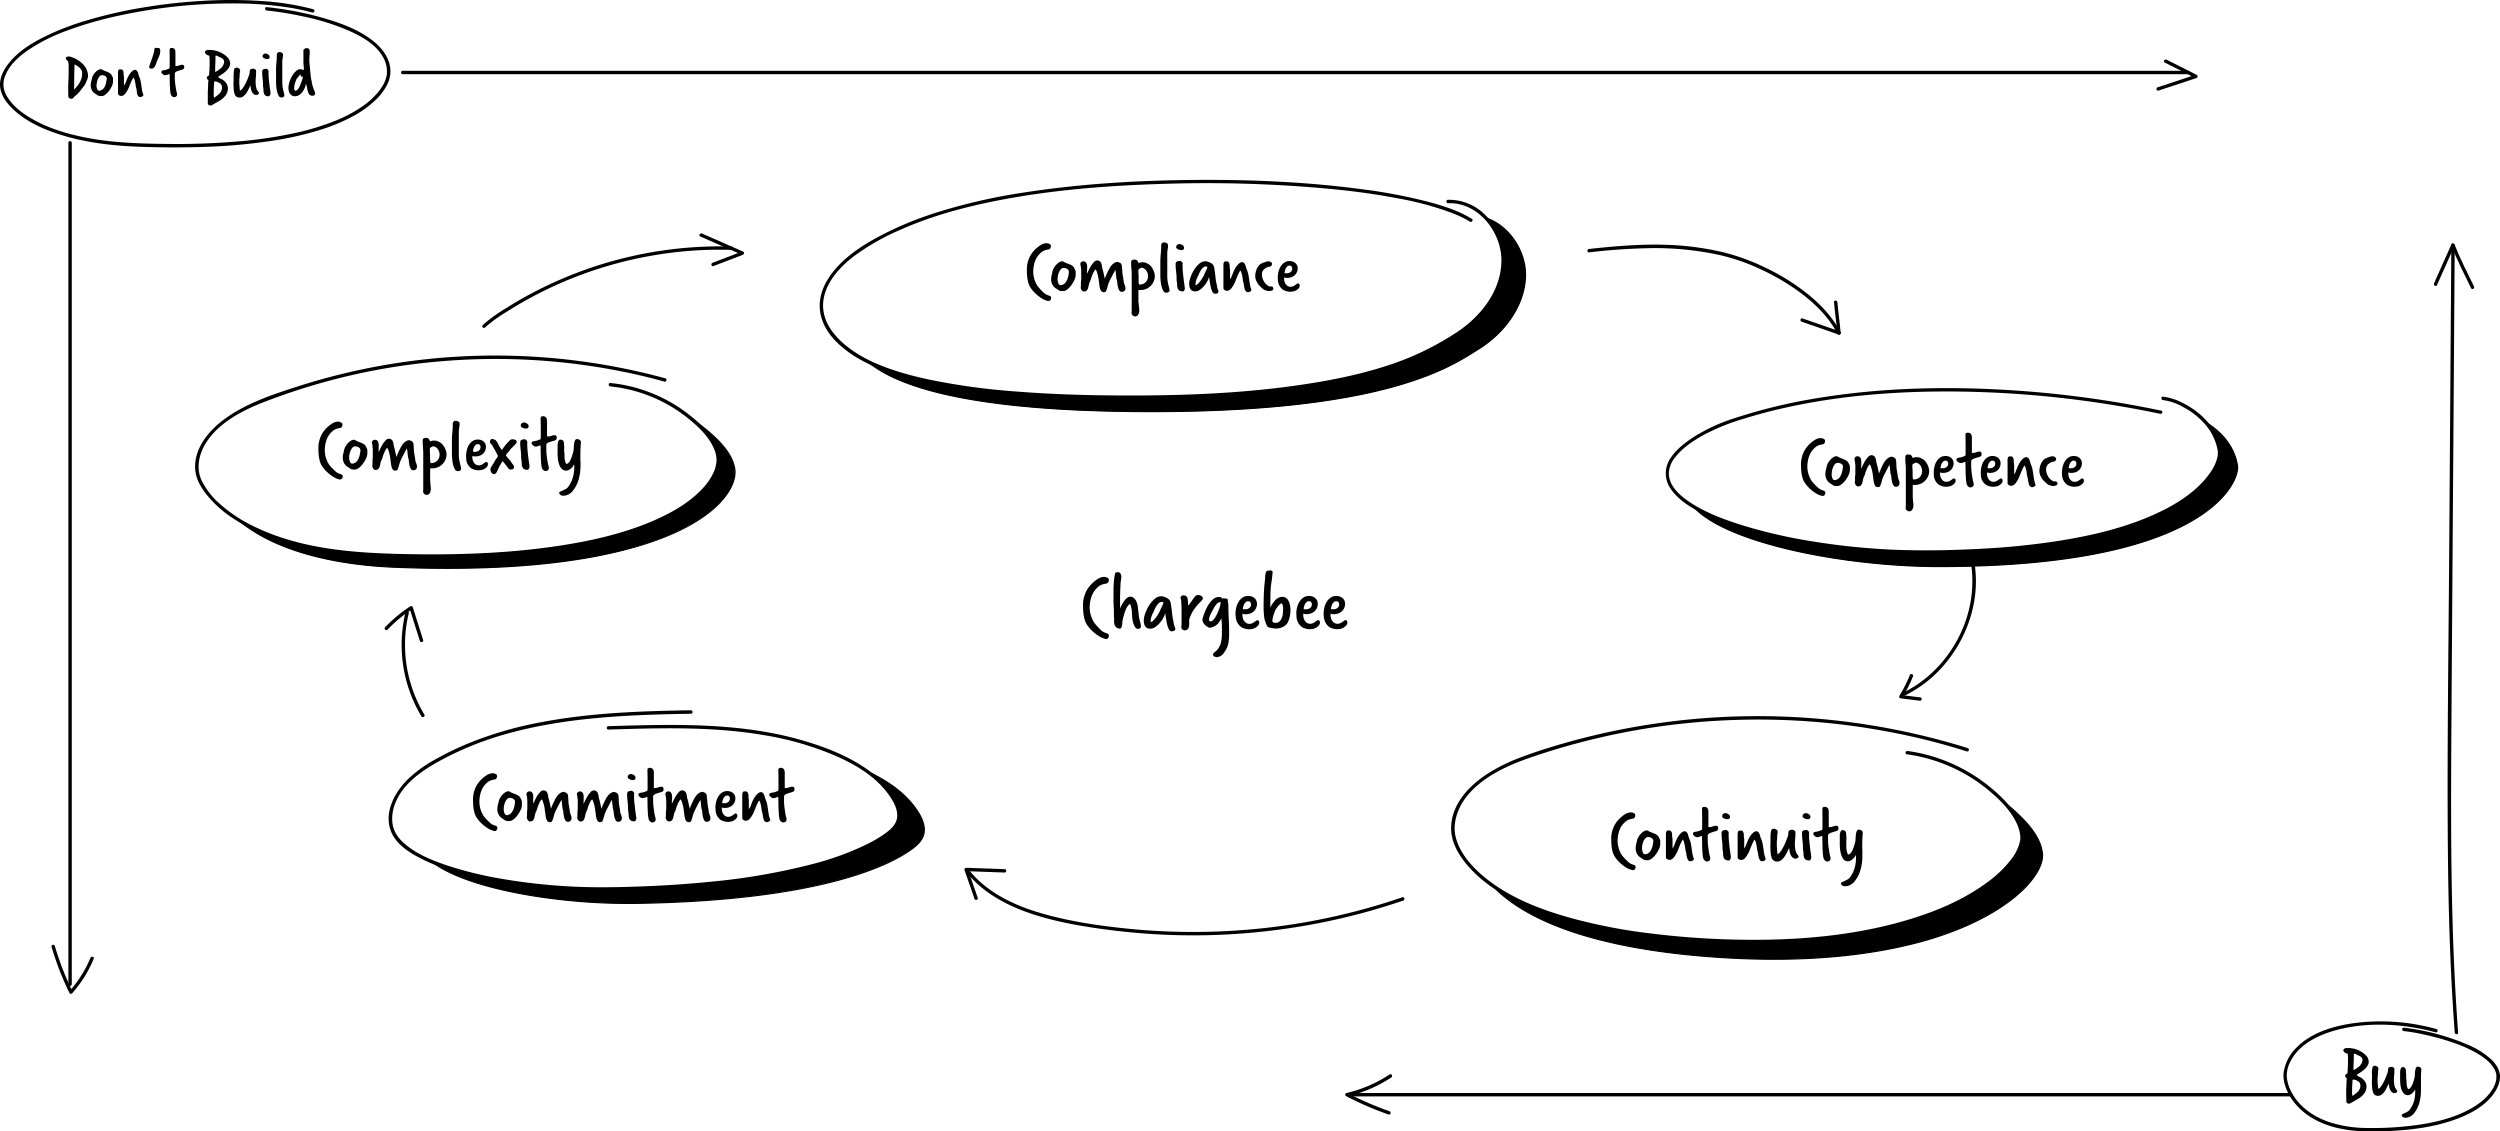 <svg id="Layer_1" data-name="Layer 1" xmlns="http://www.w3.org/2000/svg" width="1170" height="529.52" viewBox="0 0 1170 529.52"><title>Saas-billing-third-fold1</title><path d="M688.83,102.41c-6.39-3.9-13.75-6.21-21-8.11a248.05,248.05,0,0,0-30.6-5.76c-26-3.47-52.28-4.55-78.46-4.33-26.5.23-53.11,1.8-79.32,5.85a268.92,268.92,0,0,0-42,9.67,161.21,161.21,0,0,0-23.28,9.5C407,112.87,400,117,394.11,122.59c-5,4.8-9.42,10.89-10.33,17.95-.94,7.21,2.25,13.85,7.17,18.94,7.45,7.71,17.61,12.32,27.67,15.59,11.67,3.79,23.83,6,36,7.61,15.63,2.08,31.39,3.11,47.13,3.65,32.48,1.09,65.26.59,97.55-3.29,18.65-2.24,37.42-5.6,55.15-12a127.84,127.84,0,0,0,25.06-12.18c8.69-5.48,16.45-12.16,21-21.56a33.71,33.71,0,0,0,3.4-19.8,30.45,30.45,0,0,0-9.42-17.46,23.71,23.71,0,0,0-16.83-6.53c-1,0-1,1.63,0,1.59,14.21-.54,25.19,13.64,25,27.08-.18,14.35-10.17,26.58-21.81,33.92a135.66,135.66,0,0,1-20.71,11c-15,6.2-31.06,9.8-47.07,12.35-28.91,4.61-58.36,5.74-87.59,5.64-16.82-.06-33.66-.56-50.42-1.91a308.79,308.79,0,0,1-40.4-5.58c-10-2.16-20.15-5-29.3-9.72-11.37-5.9-23.83-16.84-19.15-31,2.34-7.12,8-12.88,13.85-17.29a109.69,109.69,0,0,1,21.56-12.16c14.5-6.45,30-10.6,45.51-13.63,24.67-4.82,49.91-6.84,75-7.67a621.67,621.67,0,0,1,78.52,2.1c11.21,1,22.39,2.47,33.45,4.59a145,145,0,0,1,25.34,6.82,52.39,52.39,0,0,1,8.57,4.13.8.8,0,0,0,.8-1.38Z"/><path d="M1011.47,192.19a492.89,492.89,0,0,0-78.06-10c-27.67-1.32-55.58-.37-82.95,4.15a254.39,254.39,0,0,0-38.57,9.33,82.59,82.59,0,0,0-19.3,8.89c-3.91,2.56-7.85,5.58-10.53,9.47a12.65,12.65,0,0,0,0,15c4.21,5.94,11.24,9.69,17.71,12.63a161,161,0,0,0,30.46,9.81,300.24,300.24,0,0,0,37,6,345.75,345.75,0,0,0,40.32,1.61c13.48-.2,27-.88,40.36-2.31,18.52-2,37.22-5.25,54.67-11.94,9.88-3.78,19.68-8.74,27.42-16.08,3.94-3.74,7.64-8.36,9.15-13.67a10.26,10.26,0,0,0,.25-5c-1.87-9.7-9.3-17.3-18-21.54a26.51,26.51,0,0,0-9.11-2.89c-1-.09-1,1.5,0,1.59a25.69,25.69,0,0,1,9.44,3.25,35,35,0,0,1,10.71,8.63,25.54,25.54,0,0,1,5.09,10.05c.16.67.29,1.34.41,2,.18,1,0-.05,0,.31s0,.48,0,.72l0,.38c0,.16-.06.55,0,.34-.64,4.35-3.27,8.29-6.17,11.62-6,6.89-14,11.79-22.23,15.61-14.78,6.9-31,10.62-47,13.12a355.05,355.05,0,0,1-35.37,3.55c-13.62.74-27.33,1-41,.45a322.87,322.87,0,0,1-37.87-3.89,239.67,239.67,0,0,1-33.75-7.82c-8.46-2.7-17.07-5.95-24.41-11-4.39-3-9.36-7.59-9.11-13.43a13,13,0,0,1,3.18-7.42c3.4-4.21,8.14-7.4,12.81-10a99.3,99.3,0,0,1,19-7.72q9.23-2.87,18.65-5c26.34-5.94,53.49-8,80.45-7.76a488.44,488.44,0,0,1,78.6,7.14q8.67,1.49,17.27,3.3c1,.21,1.43-1.32.42-1.53Z"/><path d="M323.41,332.4c-23.52.38-47.18,1.19-70.33,5.63a174.66,174.66,0,0,0-33.4,9.67,137.81,137.81,0,0,0-15.4,7.4,61.33,61.33,0,0,0-13.49,9.67c-6.3,6.28-11.52,16.05-7.5,25,2.41,5.36,7.88,9,12.9,11.6,7.46,3.92,15.63,6.46,23.78,8.49A234,234,0,0,0,249.6,415c22.36,2.57,44.89,2.08,67.31.56,18.29-1.25,36.61-3.38,54.51-7.39a164.72,164.72,0,0,0,31.14-9.83,83,83,0,0,0,8.71-4.46c2.86-1.7,5.92-3.66,8-6.28,3.72-4.7,2-10.43-1-15a45,45,0,0,0-10.92-11.43c-9.19-6.91-20.35-11.29-31.31-14.52-23.76-7-48.83-7.72-73.41-7.27-6,.11-11.94.29-17.91.48-1,0-1,1.62,0,1.59,24.14-.77,48.55-1.5,72.46,2.54a143.52,143.52,0,0,1,34.47,10c9.72,4.32,19.37,10.25,25.25,19.37,1.62,2.51,3.09,5.42,3,8.49s-1.92,5.18-4.07,7a37.22,37.22,0,0,1-3.05,2.23,66.68,66.68,0,0,1-6.87,3.94,136.06,136.06,0,0,1-26.2,9.5,302,302,0,0,1-47.41,8.16c-11,1.11-22.13,1.81-33.23,2.21-10.92.39-21.83.56-32.75-.06a275.15,275.15,0,0,1-30.43-3.36,174.65,174.65,0,0,1-27.14-6.61c-6.65-2.27-13.57-5.08-19-9.66a18.56,18.56,0,0,1-4.85-5.84c-1.84-3.72-1.65-8.28-.39-12.13,3.41-10.47,13.52-17,22.7-21.92A149.34,149.34,0,0,1,238.71,343c22.17-6,45.25-7.84,68.14-8.59,5.51-.18,11-.29,16.56-.38a.8.8,0,0,0,0-1.59Z"/><path d="M311.45,177.08a302.63,302.63,0,0,0-171.9,3.7c-12,3.86-24.62,8-34.84,15.62-7.57,5.66-14.65,14.45-13.21,24.54.53,3.64,2.53,7.05,4.72,9.93a52.38,52.38,0,0,0,13.1,11.87c17,11.21,38,15.5,58,17.16,14.45,1.2,29.07,1.26,43.55,1,12.06-.21,24.12-.83,36.11-2.07,17.44-1.8,35-4.77,51.57-10.64,9.94-3.52,19.86-8.13,27.89-15.08,4.44-3.84,8.73-8.81,10.12-14.67.93-4-.06-7.77-2-11.33-3.12-5.61-8.25-10.16-13.31-14A71.2,71.2,0,0,0,304,183.61a70.42,70.42,0,0,0-18.36-4.36c-1-.11-1,1.48,0,1.59a69.38,69.38,0,0,1,36.16,14.77c4.88,3.92,10,8.64,12.42,14.57a12.55,12.55,0,0,1,1.11,5.66,16.49,16.49,0,0,1-1.69,5.94,29.3,29.3,0,0,1-5.08,7.1c-6.35,6.73-14.77,11.37-23.19,15-14.17,6.05-29.46,9.42-44.64,11.68-23.79,3.54-48,4.24-72,3.73-23.25-.51-47.24-2.27-68.6-12.31a68.47,68.47,0,0,1-17.4-11.3,35.25,35.25,0,0,1-8.42-10.94c-2.56-5.58-1.26-12,1.94-17.23,5.82-9.46,16.77-15.22,26.79-19.15a296.83,296.83,0,0,1,82.72-19.22A300.92,300.92,0,0,1,291,173.84q10.1,2,20,4.77a.8.8,0,0,0,.43-1.53Z"/><path d="M920.79,350.07a330.34,330.34,0,0,0-186.57-2.86c-7.35,2.05-14.7,4.29-21.85,7a83.92,83.92,0,0,0-16.36,8c-9,5.88-17.36,14.92-16.85,26.43.3,6.64,4.39,12.85,8.73,17.6,9.11,10,21.84,16.31,34.36,20.89,23.74,8.7,49.4,12,74.5,13.5,26.78,1.65,54,.89,80.31-4.57,16.8-3.49,33.67-8.91,48.29-18.07a70.64,70.64,0,0,0,13.47-10.63,33.44,33.44,0,0,0,7-9.87c2.11-4.92,1.25-9.6-1.32-14.36-3.32-6.13-8.73-11.25-14.13-15.55a78.1,78.1,0,0,0-17.9-10.66,76.87,76.87,0,0,0-19.67-5.45c-1-.13-1.44,1.4-.43,1.54a76.06,76.06,0,0,1,37.88,16.51c5.32,4.38,10.77,9.61,13.65,16,1.11,2.45,1.94,5.5,1.5,8a21.37,21.37,0,0,1-4.29,8.82,53.14,53.14,0,0,1-10.52,10.18c-12.16,9.16-26.73,14.95-41.31,19-23.22,6.43-47.53,8.49-71.56,8.3a393,393,0,0,1-45.48-3,256.19,256.19,0,0,1-36-6.9c-14.77-4-29.94-9.76-41.84-19.68-5.78-4.83-11.32-11.11-13.15-18.57-1.5-6.11.73-13,4.58-18.17,7.16-9.54,19-15,30-18.83a325.53,325.53,0,0,1,91-17.52,329,329,0,0,1,92,8.5q10.92,2.61,21.63,6c1,.31,1.4-1.22.42-1.53Z"/><path d="M743.68,118.11a286,286,0,0,1,30.25-2,144.27,144.27,0,0,1,29.75,3,93.49,93.49,0,0,1,19.84,6.7,103.94,103.94,0,0,1,20,11.89c6.56,5,12.61,11.13,16.41,18.55.46.92,1.84.11,1.37-.8-3.39-6.63-8.56-12.23-14.26-17a100,100,0,0,0-20-12.78,102.43,102.43,0,0,0-20.26-7.54A134.41,134.41,0,0,0,778,114.52c-11.47-.26-22.93.76-34.33,2-1,.11-1,1.7,0,1.59Z"/><path d="M843.17,150.56l17.25,6c1,.34,1.39-1.2.43-1.53l-17.26-6c-1-.34-1.38,1.2-.42,1.53Z"/><path d="M858.31,141.43c.41,4.79,1.12,9.55,1.53,14.34.09,1,1.68,1,1.59,0-.41-4.79-1.12-9.55-1.53-14.34-.09-1-1.68-1-1.59,0Z"/><path d="M922.61,264.79a56.72,56.72,0,0,1-3.43,27.8,60.24,60.24,0,0,1-16,23.17,54.45,54.45,0,0,1-13.33,8.77c-.93.43-.12,1.8.8,1.38a57.93,57.93,0,0,0,22-18.27A61.6,61.6,0,0,0,924,281a56,56,0,0,0,.25-16.25c-.13-1-1.73-1-1.59,0Z"/><path d="M893.79,316a68.09,68.09,0,0,1-4.86,9.65.8.8,0,0,0,.69,1.19l8.94,1.11a.79.79,0,0,0,.79-.8.8.8,0,0,0-.79-.79l-8.94-1.11.69,1.2a70.44,70.44,0,0,0,5-10,.79.79,0,0,0-1.53-.43Z"/><path d="M452,407.83c7.57,9.61,18.51,15.63,29.91,19.53,12.63,4.31,26,6.47,39.22,8.1a305.71,305.71,0,0,0,44,2.21,308.55,308.55,0,0,0,43.55-4.1,301.62,301.62,0,0,0,42.85-10.39q2.61-.84,5.19-1.72c1-.33.55-1.87-.42-1.54A299.69,299.69,0,0,1,614.25,431,303.18,303.18,0,0,1,571,435.89a305.24,305.24,0,0,1-43.5-1.3c-13.48-1.38-27.13-3.4-40.16-7.18-11.5-3.35-22.9-8.48-31.27-17.28q-1.56-1.65-2.95-3.42c-.64-.81-1.75.33-1.13,1.12Z"/><path d="M451.38,407.18l4.67,13.42c.33,1,1.87.55,1.53-.42l-4.66-13.42c-.34-1-1.87-.55-1.54.42Z"/><path d="M452.54,407.72l17.63.63c1,0,1-1.56,0-1.59l-17.63-.63c-1,0-1,1.55,0,1.59Z"/><path d="M189.77,286.55a65.06,65.06,0,0,0,7.45,48.68c.53.87,1.91.08,1.38-.8a63.7,63.7,0,0,1-8.93-36.67A61.31,61.31,0,0,1,191.31,287c.24-1-1.29-1.42-1.54-.43Z"/><path d="M181.36,294.69a62.78,62.78,0,0,1,11.47-9.55l-1.16-.48,4.82,15.28c.31,1,1.84.56,1.54-.42l-4.83-15.28a.81.81,0,0,0-1.17-.48,64.78,64.78,0,0,0-11.79,9.8c-.7.74.42,1.87,1.12,1.13Z"/><path d="M227,153.24A67.29,67.29,0,0,1,237,146q5-3.21,10.29-6.1A185.41,185.41,0,0,1,269,129.73a188.14,188.14,0,0,1,46.4-11.61,183.87,183.87,0,0,1,27-1.17.8.8,0,0,0,0-1.59,188.35,188.35,0,0,0-93.47,21.87q-6,3.15-11.69,6.75a73.63,73.63,0,0,0-11.3,8.14c-.75.7.38,1.82,1.13,1.12Z"/><path d="M327.74,110.67l19.31,8.49.19-1.45L333.46,123c-.94.36-.53,1.9.43,1.53l13.77-5.29c.55-.21.88-1.15.19-1.45l-19.31-8.5c-.93-.41-1.74,1-.8,1.38Z"/><path d="M490.57,140.89a9.39,9.39,0,0,1-3.05-1.27,16.51,16.51,0,0,1-2.76-2.11,16.68,16.68,0,0,1-2.13-2.4,7.9,7.9,0,0,1-1.17-2.15,15.4,15.4,0,0,1-.74-3.55c-.1-1.16-.15-2.15-.15-3a13.56,13.56,0,0,1,.94-5.29,12.49,12.49,0,0,1,2.11-3.49,15.3,15.3,0,0,1,3.35-2.9,5.52,5.52,0,0,1,2.72-.92,3.11,3.11,0,0,1,1.87.62c.17.1.26.37.26.81a1.77,1.77,0,0,1-.26.94,1.37,1.37,0,0,1-.92.57,16.17,16.17,0,0,0-1.71.4,6,6,0,0,0-2,1.29,9.82,9.82,0,0,0-1.23,1.36,9.56,9.56,0,0,0-1.08,1.91,12.28,12.28,0,0,0-.77,2.52,15.15,15.15,0,0,0-.3,3.14,12.61,12.61,0,0,0,2.06,6.54c.42.51.81,1,1.18,1.38s.68.74.95,1l.81.79a5.85,5.85,0,0,0,1.25.82,7.28,7.28,0,0,0,.77.32l.77.27a1,1,0,0,1,.59.92,1.66,1.66,0,0,1-.39,1.07.78.78,0,0,1-.82.36Z"/><path d="M496.63,136.19a1.91,1.91,0,0,1-1.12-.35c-.33-.23-.68-.46-1.05-.68a4.93,4.93,0,0,1-1.87-1.84,5.49,5.49,0,0,1-.66-2.79,8.45,8.45,0,0,1,.27-1.93c.19-.75.35-1.44.5-2.07a5,5,0,0,1,.51-1.12,8.1,8.1,0,0,1,1-1.4,7.93,7.93,0,0,1,1.38-1.2,2.84,2.84,0,0,1,1.58-.51,1.16,1.16,0,0,1,.66.22,6,6,0,0,0,1.07.55l1.12.44c.38.15.75.31,1.12.48a4.51,4.51,0,0,1,1,.66,2.15,2.15,0,0,1,.62.81l.44.92a1.85,1.85,0,0,1,.22.75,6.85,6.85,0,0,1,0,.79v.7a5.65,5.65,0,0,1-.46,2.11,13.23,13.23,0,0,1-1,1.89c-.2.32-.45.69-.77,1.11a9,9,0,0,1-1.07,1.17,7.17,7.17,0,0,1-1.23.94,2.48,2.48,0,0,1-1.3.39l-.39,0-.42,0Zm3.6-8.78a1.7,1.7,0,0,0-.77-1.55,3.21,3.21,0,0,0-1.69-.47,1.62,1.62,0,0,0-1.25.57,5.17,5.17,0,0,0-.88,1.39,7.27,7.27,0,0,0-.53,1.77,9.61,9.61,0,0,0-.17,1.63,5.36,5.36,0,0,0,.06.59,4.77,4.77,0,0,0,.2.92,2.55,2.55,0,0,0,.42.84.84.84,0,0,0,.72.37,1.9,1.9,0,0,0,.73-.13c.22-.08.47-.19.74-.31a3.55,3.55,0,0,0,1-1,5.71,5.71,0,0,0,.72-1.36,9.57,9.57,0,0,0,.44-1.55,15.24,15.24,0,0,0,.24-1.54Z"/><path d="M525.22,126.27a14.41,14.41,0,0,0,.25,2.77c.17.87.32,1.8.44,2.78a4.61,4.61,0,0,0,.43,1.5,3.79,3.79,0,0,1,.35,1.55,1.62,1.62,0,0,1-.5,1.28,1.7,1.7,0,0,1-1.19.44,1.33,1.33,0,0,1-1.2-.71,5.45,5.45,0,0,1-.62-1.66,13.31,13.31,0,0,1-.28-1.83,7.48,7.48,0,0,0-.18-1.27,5,5,0,0,1-.3-1.2c0-.4-.09-.8-.12-1.19l-.12-1.18a6.12,6.12,0,0,0-.23-1.21c-.22.42-.46.87-.72,1.34s-.52,1-.77,1.47-.51,1-.76,1.47-.45.92-.62,1.31a7.42,7.42,0,0,0-.46,1.19c-.11.38-.21.75-.31,1.12s-.21.74-.33,1.1a8.9,8.9,0,0,1-.52,1.18,2,2,0,0,1-1,.22,1.29,1.29,0,0,1-1.09-.51,3.83,3.83,0,0,1-.58-1.29,10.11,10.11,0,0,1-.3-1.62c-.06-.56-.13-1.06-.2-1.5s-.12-1-.2-1.51-.2-1.07-.33-1.6-.28-1-.44-1.49a5.06,5.06,0,0,0-.54-1.14,3.56,3.56,0,0,0-.9,1.14,15.15,15.15,0,0,0-.69,1.53c-.21.53-.39,1-.54,1.54a11.89,11.89,0,0,1-.4,1.2,5.53,5.53,0,0,0-.64,1.7c-.11.58-.24,1.11-.37,1.58a3,3,0,0,1-.63,1.18,1.83,1.83,0,0,1-1.41.46,1,1,0,0,1-.57-.2,1.83,1.83,0,0,1-.46-.5,2.7,2.7,0,0,1-.29-.62,1.82,1.82,0,0,1-.11-.63,6.06,6.06,0,0,0,.09-.73c0-.25,0-.5,0-.77,0-.08,0-.26,0-.56s.05-.6.08-.93,0-.65.07-.94,0-.48,0-.55c0-1.37,0-2.36,0-3s-.05-1-.07-1.23-.05-.34-.08-.35,0-.11,0-.31a2.44,2.44,0,0,0-.13-.77,2.22,2.22,0,0,1-.13-.77,1.14,1.14,0,0,1,.44-.89,1.59,1.59,0,0,1,2,0,1.84,1.84,0,0,1,.54.82,4.61,4.61,0,0,1,.2,1.07c0,.38,0,.72,0,1a7.81,7.81,0,0,1-.05.92,8.08,8.08,0,0,0-.05,1,3,3,0,0,0,.07.59l.49-1.06c.19-.39.38-.79.59-1.2s.42-.79.65-1.15a8,8,0,0,1,.66-1,14.38,14.38,0,0,1,1-1.16,1.8,1.8,0,0,1,1.32-.6,1.94,1.94,0,0,1,1.25.36,2.36,2.36,0,0,1,.66.92,5,5,0,0,1,.31,1.23,10.64,10.64,0,0,0,.24,1.27c.22.71.42,1.51.61,2.39s.36,1.68.53,2.39c.05-.17.13-.4.24-.68s.22-.58.35-.88.24-.59.36-.85.22-.46.3-.61c.22-.46.47-1,.75-1.52a8.79,8.79,0,0,1,1-1.54,5.76,5.76,0,0,1,1.33-1.23,3.42,3.42,0,0,1,1.74-.59c.3.14.57.26.81.35a1.51,1.51,0,0,1,.62.4,1.84,1.84,0,0,1,.41.83,6.36,6.36,0,0,1,.15,1.58Z"/><path d="M532.93,141.66a13.39,13.39,0,0,0,.13,2,11.3,11.3,0,0,1,.13,1.67,4.52,4.52,0,0,1-.09.81,3.47,3.47,0,0,1-.32.92,2.09,2.09,0,0,1-.58.73,1.49,1.49,0,0,1-1,.3,1.67,1.67,0,0,1-1.08-.46,1.37,1.37,0,0,1-.54-1c0-.12,0-.26,0-.42s0-.33.06-.5c0-.41,0-.83,0-1.25v-1.25c0-1.27,0-2.55,0-3.84s0-2.62,0-4c0-1,0-2.06,0-3.1s0-2.19,0-3.44c0-1,0-2-.13-3s-.13-2-.13-3a1.54,1.54,0,0,1,.28-1q.27-.33,1.23-.33a1.61,1.61,0,0,1,1.38.48,4.25,4.25,0,0,1,.57,1.17l.71-.26a2.5,2.5,0,0,1,.72-.14h.26a5.2,5.2,0,0,1,1.5.16,5.51,5.51,0,0,1,1,.46l.11.08h.06s0,0,0,0a5,5,0,0,1,1.31,1,7.82,7.82,0,0,1,1,1.47,8.57,8.57,0,0,1,.69,1.69,6.1,6.1,0,0,1,.26,1.69,6.18,6.18,0,0,1-.42,2.13,6.71,6.71,0,0,1-1.27,2.1,6.78,6.78,0,0,1-2.15,1.58,7.13,7.13,0,0,1-3.07.62h-.33a1,1,0,0,1-.37-.07,1.14,1.14,0,0,0-.07.42v5.6Zm3.12-9.44a4.21,4.21,0,0,0,1.22-3.05,4.16,4.16,0,0,0-.21-1.3,4.44,4.44,0,0,0-.58-1.2,4,4,0,0,0-.92-.92,3,3,0,0,0-1.23-.47l-.48.18a2.12,2.12,0,0,0-.53.28,2.74,2.74,0,0,0-.39.27l0,.07a.29.29,0,0,1-.1.08,1.64,1.64,0,0,0-.07.7c0,.46,0,1,.06,1.63s.05,1.06.05,1.31v1.25c0,.53,0,1,.07,1.47s.18.66.37.66a4.49,4.49,0,0,0,1-.1,4.36,4.36,0,0,0,1.05-.38Z"/><path d="M547.33,135.56a.42.42,0,0,0,0,.15.28.28,0,0,1,0,.15.92.92,0,0,1-.5.86,2,2,0,0,1-1,.28,1.66,1.66,0,0,1-1.47-1,8.67,8.67,0,0,1-.84-2.35,17.92,17.92,0,0,1-.39-2.67q-.09-1.32-.09-2c0-1.2,0-2.27,0-3.22s0-1.93,0-3a39.06,39.06,0,0,1,.2-3.94,37.31,37.31,0,0,0,.21-4,1.23,1.23,0,0,1,.22-.77,3.2,3.2,0,0,1,.58-.59c.2,0,.44,0,.72,0a2.53,2.53,0,0,1,.79.18,2,2,0,0,1,.63.41,1,1,0,0,1,.25.73,10.59,10.59,0,0,1-.18,1.93,10.59,10.59,0,0,0-.18,1.93c0,.93,0,1.77,0,2.52s0,1.48,0,2.22,0,1.24,0,1.82,0,1.16,0,1.74c0,.42,0,.82,0,1.2s0,.74,0,1.08a18.32,18.32,0,0,0,.31,3.2C546.9,133.65,547.11,134.68,547.33,135.56Z"/><path d="M554.5,135.09a1.25,1.25,0,0,1-.15.58,2.89,2.89,0,0,1-.55.7,5.32,5.32,0,0,1-1.16-.11,2,2,0,0,1-.92-.44,2.29,2.29,0,0,1-.6-.95,5.16,5.16,0,0,1-.22-1.69,5.83,5.83,0,0,0-.13-1.25,6,6,0,0,1-.13-1.25,27.16,27.16,0,0,0-.22-3.57,26.9,26.9,0,0,1-.22-3.56,1.34,1.34,0,0,1,.62-1.18c.25-.07.48-.12.7-.16l.74-.13a1.7,1.7,0,0,1,.77.42c.17.19.33.36.48.54,0,.24,0,.49-.06.73s0,.5,0,.77c0,.93.05,1.93.15,3s.21,2.06.33,3,.24,1.83.35,2.61.19,1.38.24,1.8Zm-3.23-20.69a.93.93,0,0,1,.66-.18,2.28,2.28,0,0,1,.75.13,2.43,2.43,0,0,1,.72.36,2.26,2.26,0,0,1,.53.54,1.09,1.09,0,0,1,.2.62,1.07,1.07,0,0,1-.35.94,1.7,1.7,0,0,1-1,.24,3,3,0,0,1-.83-.13,4.34,4.34,0,0,1-.75-.31,2.7,2.7,0,0,1-.53-.39.55.55,0,0,1-.21-.39,2.57,2.57,0,0,1,.1-.77C550.65,114.84,550.87,114.62,551.27,114.4Z"/><path d="M569.89,135.31c.08.19.15.4.22.6a1.68,1.68,0,0,1,.11.61.7.7,0,0,1-.16.48,1.28,1.28,0,0,1-.4.29,3,3,0,0,1-.5.17,2.8,2.8,0,0,1-.48,0,1.39,1.39,0,0,1-1.21-.82,7.58,7.58,0,0,1-.77-2.06c-.2-.82-.36-1.69-.5-2.61s-.26-1.75-.38-2.48a7,7,0,0,1-.72,2,11.84,11.84,0,0,1-1.53,2.26,10.35,10.35,0,0,1-2,1.85,3.77,3.77,0,0,1-2.2.77,2.66,2.66,0,0,1-1.45-.35,2.47,2.47,0,0,1-.87-.86,3.54,3.54,0,0,1-.4-1.16,7.32,7.32,0,0,1-.11-1.19,9.53,9.53,0,0,1,.61-3,16.88,16.88,0,0,1,1.65-3.47,12.71,12.71,0,0,1,2.42-2.88,4.41,4.41,0,0,1,2.93-1.2,3.16,3.16,0,0,1,.75.11c.28.08.57.17.86.28a5.08,5.08,0,0,1,.85.4c.27.16.5.32.7.46a2.63,2.63,0,0,1,.84,1.4,13.32,13.32,0,0,1,.33,1.84c.17,1.22.31,2.33.41,3.32a21.4,21.4,0,0,0,.55,3.14l.22,1.36Zm-10.36-1.91a.08.08,0,0,0,0,0,.08.08,0,0,1,0,.06,1.94,1.94,0,0,0,1.1-.65,11,11,0,0,0,1.25-1.45,17,17,0,0,0,1.16-1.78,10.57,10.57,0,0,0,.79-1.67c.1-.22.21-.47.35-.74s.27-.54.4-.82a6.11,6.11,0,0,0,.33-.79,1.91,1.91,0,0,0,.13-.63l-.33-.14a.73.73,0,0,0-.33-.08,1.94,1.94,0,0,0-1.43.63,7,7,0,0,0-1.09,1.39,13,13,0,0,0-.75,1.49c-.2.48-.33.78-.4.9a10.51,10.51,0,0,0-.87,2,6.64,6.64,0,0,0-.35,2.05Z"/><path d="M575.55,130.75a3.64,3.64,0,0,0,.83-1.32c.21-.54.41-1.05.61-1.54l.07-.22a15.86,15.86,0,0,1,.66-1.46,11.92,11.92,0,0,1,1-1.65,6.87,6.87,0,0,1,1.29-1.34,2.26,2.26,0,0,1,1.43-.55,1.8,1.8,0,0,1,.94.59,3.22,3.22,0,0,1,.47.9c.11.33.21.67.3,1a5,5,0,0,0,.35,1,11.12,11.12,0,0,1,.71,2.27c.16.81.3,1.63.41,2.47s.24,1.65.38,2.46a10.83,10.83,0,0,0,.66,2.24,1.05,1.05,0,0,1-.64.86,2.31,2.31,0,0,1-1,.28,1.22,1.22,0,0,1-1-.5,3.88,3.88,0,0,1-.57-1.21,10.33,10.33,0,0,1-.29-1.49,8.32,8.32,0,0,0-.24-1.29,9.43,9.43,0,0,1-.29-1.41c-.08-.53-.16-1.06-.26-1.6s-.22-1-.35-1.5a3.2,3.2,0,0,0-.57-1.14,15.19,15.19,0,0,0-1,1.85c-.26.58-.49,1.13-.7,1.66s-.41,1-.6,1.54a12.45,12.45,0,0,1-.74,1.52,11.78,11.78,0,0,1-1.07,1.66,4.11,4.11,0,0,1-.88.86,2,2,0,0,1-.77.33,4.32,4.32,0,0,1-.7.06,1.78,1.78,0,0,1-.9-.37,1.08,1.08,0,0,1-.53-.88c0-1.55,0-3,0-4.3s0-2.72,0-4.19c0-.42,0-.84,0-1.27s0-.85,0-1.27a2.35,2.35,0,0,1,.17-.86,1.1,1.1,0,0,1,.57-.61h.44a2.89,2.89,0,0,1,.4,0,1.05,1.05,0,0,1,.76.27,1.78,1.78,0,0,1,.4.68,3.88,3.88,0,0,1,.17.85c0,.29,0,.54,0,.73a3.19,3.19,0,0,0,.09.77,2.88,2.88,0,0,1,.1.78c0,.9,0,1.67,0,2.31s0,1.25,0,1.84Z"/><path d="M594.92,134.06a.94.94,0,0,1,.71.29,1,1,0,0,1,.28.74.83.83,0,0,1-.2.58,1.35,1.35,0,0,1-.54.34,4.68,4.68,0,0,1-.75.16l-.83.09-1.19-.33a3.7,3.7,0,0,1-1.16-.55c-.61-.51-1.2-1.06-1.78-1.65a6.36,6.36,0,0,1-1.34-2,1.92,1.92,0,0,1-.31-.59,7.08,7.08,0,0,1-.22-.75,4.27,4.27,0,0,1-.13-.74,4.43,4.43,0,0,1,0-.57,7.72,7.72,0,0,1,.17-1.54,8,8,0,0,1,.49-1.58,6.8,6.8,0,0,1,.81-1.42,4.68,4.68,0,0,1,1.14-1.08l1.4-.63a10.07,10.07,0,0,0,1-.33,3.36,3.36,0,0,1,1.11-.18,2.48,2.48,0,0,1,1.17.31,1.06,1.06,0,0,1,.33,1.6.87.87,0,0,1-.55.44,2.19,2.19,0,0,1-.79.22,2.23,2.23,0,0,0-.75.22,5.26,5.26,0,0,0-1,.59,7.14,7.14,0,0,0-.59.52,1.64,1.64,0,0,0-.37.51,2,2,0,0,0-.37.92,6.36,6.36,0,0,0-.07.92,5.15,5.15,0,0,0,.24,1.54,7.78,7.78,0,0,0,.61,1.45,5.86,5.86,0,0,0,.82,1.18,3.44,3.44,0,0,0,.87.71,1.83,1.83,0,0,0,1.32.63Z"/><path d="M598,129.87a11.23,11.23,0,0,1,.34-2.74,8.91,8.91,0,0,1,1.05-2.48,5.88,5.88,0,0,1,1.73-1.78,4.24,4.24,0,0,1,2.39-.68,4.53,4.53,0,0,1,1.67.29,3.62,3.62,0,0,1,1.19.78,3.1,3.1,0,0,1,.72,1.08,3.41,3.41,0,0,1,.24,1.27,4.46,4.46,0,0,1-1.21,3,4.69,4.69,0,0,1-1.46,1,5.22,5.22,0,0,1-2,.42,3.3,3.3,0,0,1-.85,0c-.24-.05-.52-.12-.84-.22a1.39,1.39,0,0,0,0,.32v.2a5.05,5.05,0,0,0,.44,2.13,3.87,3.87,0,0,0,.88,1.16,2.51,2.51,0,0,0,.92.49,2.67,2.67,0,0,0,.59.11,3.29,3.29,0,0,0,1.89-.51c.5-.35,1.06-.72,1.68-1.14l.4.16a1,1,0,0,1,.4.35,2.7,2.7,0,0,0,.08.35,1.92,1.92,0,0,1,0,.39,1.65,1.65,0,0,1-.27.86,3.19,3.19,0,0,1-.54.61,4.79,4.79,0,0,1-1.78,1,7.87,7.87,0,0,1-2.15.24,5.3,5.3,0,0,1-1.45-.25,10.9,10.9,0,0,1-1.45-.55,7.06,7.06,0,0,1-1.38-1.33,5.76,5.76,0,0,1-.77-1.39,6.58,6.58,0,0,1-.37-1.53C598,131,598,130.46,598,129.87Zm3.19-2a3.17,3.17,0,0,0,.46,0l.5,0a2.75,2.75,0,0,0,1.93-.63,2,2,0,0,0,.68-1.5,1.7,1.7,0,0,0-.3-1,.92.92,0,0,0-.81-.44,3.36,3.36,0,0,0-.71.08.79.79,0,0,0-.54.36,2.25,2.25,0,0,1-.33.37,2.24,2.24,0,0,0-.35.51,5.87,5.87,0,0,0-.31.83A6.92,6.92,0,0,0,601.16,127.89Z"/><path d="M517.64,299.1a10.35,10.35,0,0,1-3.28-1.36,19.8,19.8,0,0,1-3-2.28,18.12,18.12,0,0,1-2.3-2.59,8.74,8.74,0,0,1-1.26-2.32,16.59,16.59,0,0,1-.79-3.81c-.11-1.26-.16-2.32-.16-3.19a14.38,14.38,0,0,1,1-5.7,13.36,13.36,0,0,1,2.27-3.76,16.73,16.73,0,0,1,3.6-3.12,5.94,5.94,0,0,1,2.93-1,3.31,3.31,0,0,1,2,.67c.18.11.28.4.28.87a1.94,1.94,0,0,1-.28,1,1.47,1.47,0,0,1-1,.61,15.82,15.82,0,0,0-1.84.44,6.48,6.48,0,0,0-2.2,1.38,10.19,10.19,0,0,0-1.32,1.47,9.58,9.58,0,0,0-1.17,2.06,14,14,0,0,0-.83,2.71,16.66,16.66,0,0,0-.32,3.38,13.5,13.5,0,0,0,2.22,7c.45.56.87,1.05,1.27,1.49s.73.79,1,1.08.57.58.87.85a5.9,5.9,0,0,0,1.34.9c.21.1.49.21.83.33l.83.3a1.11,1.11,0,0,1,.64,1,1.79,1.79,0,0,1-.42,1.15.85.85,0,0,1-.89.39Z"/><path d="M521.32,288.58c0-1.51,0-3.06-.1-4.67s-.1-3.21-.1-4.79c0-.95,0-1.95,0-3s.07-2.05.12-3,.14-1.9.26-2.79A16.54,16.54,0,0,1,522,268a4.34,4.34,0,0,1,1.15-.2,1.38,1.38,0,0,1,1.23.61,2.58,2.58,0,0,1,.39,1.41,9.24,9.24,0,0,1-.15,1.76,9.31,9.31,0,0,0-.2,1.64c-.06,1.16-.1,2.24-.14,3.23s-.07,1.94-.08,2.87,0,1.82,0,2.71,0,1.78,0,2.71a17.77,17.77,0,0,1,1-2.06,12.8,12.8,0,0,1,1.17-1.76,5.74,5.74,0,0,1,1.3-1.23,2.5,2.5,0,0,1,1.37-.45,2.67,2.67,0,0,1,1.76.77,5.17,5.17,0,0,1,1.09,1.64,8.39,8.39,0,0,1,.55,1.94,10.17,10.17,0,0,1,.16,1.62,9.26,9.26,0,0,1,.22,1.45c0,.54.08,1,.14,1.48a16.69,16.69,0,0,0,.55,2.67,12.15,12.15,0,0,1,.47,2.51,1.51,1.51,0,0,1-.51.72,1.18,1.18,0,0,1-.71.31,1.77,1.77,0,0,1-1.58-.95,7.47,7.47,0,0,1-.91-2.19,14.41,14.41,0,0,1-.42-2.52c-.07-.84-.1-1.46-.1-1.86a8.23,8.23,0,0,0-.1-1.18c-.06-.48-.14-.93-.24-1.37a10.91,10.91,0,0,0-.29-1.11c-.11-.3-.21-.45-.32-.45a1.88,1.88,0,0,0-.91.75A7.8,7.8,0,0,0,527,285a18.77,18.77,0,0,0-.69,1.8c-.21.63-.39,1.24-.54,1.82s-.26,1.09-.35,1.54-.16.75-.18.91v.2a.22.22,0,0,1,0,.1.14.14,0,0,0,0,.09v.16c0,.29-.06.58-.1.87a4.81,4.81,0,0,1-.18.81,1.8,1.8,0,0,1-.31.62.63.63,0,0,1-.48.24,2.38,2.38,0,0,1-2.45-1.57,4.63,4.63,0,0,1-.32-1.54c0-.57,0-1.14,0-1.72Z"/><path d="M549.69,293.09l.24.65a1.91,1.91,0,0,1,.12.65.77.77,0,0,1-.18.52,1.29,1.29,0,0,1-.44.31,2.37,2.37,0,0,1-.53.18,2.43,2.43,0,0,1-.51.06,1.51,1.51,0,0,1-1.31-.89,8.25,8.25,0,0,1-.83-2.22c-.21-.88-.39-1.82-.53-2.8s-.29-1.88-.42-2.68a7.11,7.11,0,0,1-.77,2.1,12.65,12.65,0,0,1-1.64,2.43,11.38,11.38,0,0,1-2.18,2,4.06,4.06,0,0,1-2.37.83,3,3,0,0,1-1.57-.37,2.59,2.59,0,0,1-.93-.93,3.85,3.85,0,0,1-.43-1.25,7.53,7.53,0,0,1-.12-1.28,10.56,10.56,0,0,1,.65-3.23,18.76,18.76,0,0,1,1.78-3.74,13.51,13.51,0,0,1,2.61-3.11,4.78,4.78,0,0,1,3.15-1.28,3.18,3.18,0,0,1,.81.12c.3.08.61.18.93.29a5.88,5.88,0,0,1,.91.44c.29.17.54.34.75.49a2.78,2.78,0,0,1,.91,1.51,15.11,15.11,0,0,1,.36,2c.18,1.32.33,2.51.43,3.58a25.14,25.14,0,0,0,.6,3.38l.23,1.46ZM538.53,291a.14.14,0,0,0,0,.06s0,0,0,.06a2.11,2.11,0,0,0,1.19-.7,12,12,0,0,0,1.35-1.56,18.58,18.58,0,0,0,1.24-1.92,10.86,10.86,0,0,0,.85-1.8c.11-.23.23-.5.38-.79s.29-.59.43-.89a7.15,7.15,0,0,0,.36-.85,2.17,2.17,0,0,0,.14-.67l-.36-.16a.78.78,0,0,0-.35-.08,2.13,2.13,0,0,0-1.55.67,7.48,7.48,0,0,0-1.16,1.51,12.8,12.8,0,0,0-.82,1.6,9.83,9.83,0,0,1-.43,1,11.82,11.82,0,0,0-.93,2.14,7.08,7.08,0,0,0-.38,2.21Z"/><path d="M552.86,293.24a2.83,2.83,0,0,0,.1-.73c0-.35,0-.8,0-1.32s0-1,0-1.63,0-1.11,0-1.6,0-.91,0-1.26,0-.56,0-.62v-1.3q0-.87-.06-1.74c0-.58-.07-1.16-.1-1.75v-.15a1.59,1.59,0,0,0-.16-.7,1.74,1.74,0,0,1-.16-.73,1.92,1.92,0,0,1,.44-.79,1.39,1.39,0,0,1,1-.28,2,2,0,0,1,1.07.26,1.69,1.69,0,0,1,.59.63,2.56,2.56,0,0,1,.26.85c0,.32.07.62.1.91l.11,2.1a4.36,4.36,0,0,0,.83-.93c.29-.41.6-.85.91-1.32s.65-.94,1-1.39a6.32,6.32,0,0,1,1.07-1.11,1.86,1.86,0,0,1,.79-.15,2.87,2.87,0,0,1,1.53.35A2.31,2.31,0,0,1,563,280a2.18,2.18,0,0,1-.44.81c-.23.3-.51.62-.81.95l-1,1a8.7,8.7,0,0,0-.85,1.05,11.64,11.64,0,0,0-1.19,1.54,19.25,19.25,0,0,0-1.06,1.86,17,17,0,0,0-.8,1.8,4.16,4.16,0,0,0-.31,1.37c0,.21,0,.5,0,.89s0,.68,0,.89a6.56,6.56,0,0,1-.08,1,2.82,2.82,0,0,1-.32.91,2,2,0,0,1-.63.67,1.89,1.89,0,0,1-1,.26,1.67,1.67,0,0,1-1.21-.46,1.54,1.54,0,0,1-.45-1.13Z"/><path d="M572,280.23a1.58,1.58,0,0,1,.37-.12l.38-.12c.24.05.5.09.77.12a4.66,4.66,0,0,1,1,.2c0,.6.13,1.18.22,1.74a11.31,11.31,0,0,1,.14,1.82q0,2.81.18,5.89t.17,7.05a26.45,26.45,0,0,1-.27,3.77,10.21,10.21,0,0,1-1.23,3.55,3.93,3.93,0,0,0-.59.89,5.38,5.38,0,0,1-.76,1.06,4.31,4.31,0,0,1-1.2.95,4.86,4.86,0,0,1-1.92.54l-1-.34c-.26-.09-.46-.41-.59-1a2.89,2.89,0,0,1,1-1.2,7.18,7.18,0,0,0,1.4-1.41,8.27,8.27,0,0,0,1.25-2.63,17.78,17.78,0,0,0,.53-4.93v-1.68c0-.54,0-1.07,0-1.6s-.06-1.07-.1-1.62-.1-1.16-.18-1.82a14.5,14.5,0,0,1-.85,1.56,6.33,6.33,0,0,1-1.1,1.33,6.08,6.08,0,0,1-1.55,1,7.2,7.2,0,0,1-2.11.58c-.37-.19-.75-.4-1.13-.63a5.7,5.7,0,0,1-1-.84,4,4,0,0,1-.77-1.06,3,3,0,0,1-.3-1.35,1.11,1.11,0,0,1,0-.36c.18-.63.49-1.51.91-2.65a23.89,23.89,0,0,1,1.58-3.38,12.44,12.44,0,0,1,2.26-2.91,4.21,4.21,0,0,1,3-1.23,2.72,2.72,0,0,1,.63.08c.21.06.42.12.63.2Zm-5.38,10.6a2.14,2.14,0,0,0,1.2-.71,8,8,0,0,0,1.19-1.64,19.06,19.06,0,0,0,1.09-2.3c.34-.86.66-1.76.95-2.71a6,6,0,0,1,.14-.85,4,4,0,0,0,.1-.85,2.55,2.55,0,0,0-1.07.28,2.77,2.77,0,0,0-.77.59,5.8,5.8,0,0,0-.62.77,9.3,9.3,0,0,1-.59.81c-.21.45-.46.92-.73,1.41s-.54,1-.79,1.48a11.57,11.57,0,0,0-.64,1.51,4.48,4.48,0,0,0-.25,1.46C565.8,290.5,566.06,290.75,566.59,290.83Z"/><path d="M578.22,287.23a12,12,0,0,1,.38-3,9.13,9.13,0,0,1,1.12-2.67,6.56,6.56,0,0,1,1.86-1.92,4.56,4.56,0,0,1,2.58-.73,4.78,4.78,0,0,1,1.8.32,3.88,3.88,0,0,1,1.28.83,3.22,3.22,0,0,1,.77,1.17,3.5,3.5,0,0,1,.26,1.36,4.82,4.82,0,0,1-.33,1.76A4.72,4.72,0,0,1,585.4,287a5.59,5.59,0,0,1-2.11.46,3.74,3.74,0,0,1-.91,0,7.33,7.33,0,0,1-.91-.24,1.48,1.48,0,0,0,0,.34v.21a5.23,5.23,0,0,0,.47,2.3,4.05,4.05,0,0,0,1,1.25,2.68,2.68,0,0,0,1,.53,3.4,3.4,0,0,0,.63.12,3.53,3.53,0,0,0,2-.56l1.8-1.22.44.18a1,1,0,0,1,.43.37,3.43,3.43,0,0,0,.08.38,1.44,1.44,0,0,1,0,.41,1.9,1.9,0,0,1-.3.93,3.66,3.66,0,0,1-.57.66,5.43,5.43,0,0,1-1.92,1.12,8.16,8.16,0,0,1-2.31.26,5.49,5.49,0,0,1-1.57-.28,9.34,9.34,0,0,1-1.56-.59,7.23,7.23,0,0,1-1.48-1.42,5.75,5.75,0,0,1-.83-1.51,6.45,6.45,0,0,1-.4-1.64C578.29,288.46,578.25,287.86,578.22,287.23Zm3.44-2.14a2.41,2.41,0,0,0,.5.06c.22,0,.4,0,.53,0a3,3,0,0,0,2.08-.67,2.12,2.12,0,0,0,.73-1.62,1.77,1.77,0,0,0-.32-1,1,1,0,0,0-.87-.48,3.94,3.94,0,0,0-.77.08.88.88,0,0,0-.57.4q-.16.19-.36.39a2.36,2.36,0,0,0-.37.56,5.77,5.77,0,0,0-.34.89A7.55,7.55,0,0,0,581.66,285.09Z"/><path d="M594.52,281.65v1.25c0,.3,0,.58,0,.85s0,.43,0,.51c.24-.47.51-.95.81-1.42s.8-1.15,1.49-2l.35-.32a6.09,6.09,0,0,1,1.77-1,3.68,3.68,0,0,1,1.2-.19,2.76,2.76,0,0,1,1.92.65,4.56,4.56,0,0,1,1.15,1.6,7.54,7.54,0,0,1,.57,2.06,13.56,13.56,0,0,1,.16,2c0,.31,0,.76-.08,1.34a12.52,12.52,0,0,1-.32,1.86,11,11,0,0,1-.65,2,4.54,4.54,0,0,1-1.09,1.6,6.1,6.1,0,0,1-2.13,1.27,6.75,6.75,0,0,1-2.22.44,12.85,12.85,0,0,1-2-.16,14.68,14.68,0,0,1-1.88-.44,1.2,1.2,0,0,1-.45-.45,8.8,8.8,0,0,1-.44-.77,7.22,7.22,0,0,1-.37-.91c-.11-.32-.2-.62-.28-.91a1.91,1.91,0,0,1-.24-.78c-.08-.43-.15-1-.22-1.54s-.11-1.21-.15-1.86-.06-1.22-.06-1.72q0-3.33.12-6.63t.59-7.18a11.59,11.59,0,0,1,.08-1.46,9,9,0,0,1,.31-1.51,1.1,1.1,0,0,1,.9-.73,6.32,6.32,0,0,1,1.16-.14,1.48,1.48,0,0,1,.68.16.74.74,0,0,1,.39.55c-.13,1.69-.32,3.29-.55,4.79a37.51,37.51,0,0,0-.44,4.79Zm2,4.75-.37,1.09c-.12.33-.23.66-.32,1s-.17.7-.24,1.08-.11.82-.14,1.29a1.6,1.6,0,0,0,.83.55,4.94,4.94,0,0,0,1,.08,2.62,2.62,0,0,0,1.61-.75,4.53,4.53,0,0,0,1-1.54,7.71,7.71,0,0,0,.48-2,17.28,17.28,0,0,0,.12-2c0-.24,0-.51,0-.83a4.44,4.44,0,0,0-.12-.91,3.28,3.28,0,0,0-.26-.75c-.1-.21-.23-.32-.39-.32a1.31,1.31,0,0,0-.7.4,8,8,0,0,0-.93,1c-.31.38-.61.78-.89,1.2a5.88,5.88,0,0,0-.57,1.11Z"/><path d="M606.67,287.23a12,12,0,0,1,.38-3,9.13,9.13,0,0,1,1.12-2.67,6.56,6.56,0,0,1,1.86-1.92,4.56,4.56,0,0,1,2.58-.73,4.78,4.78,0,0,1,1.8.32,3.88,3.88,0,0,1,1.28.83,3.22,3.22,0,0,1,.77,1.17,3.5,3.5,0,0,1,.26,1.36,4.82,4.82,0,0,1-.33,1.76,4.72,4.72,0,0,1-2.54,2.61,5.59,5.59,0,0,1-2.11.46,3.74,3.74,0,0,1-.91,0,7.33,7.33,0,0,1-.91-.24,1.48,1.48,0,0,0,0,.34v.21a5.23,5.23,0,0,0,.47,2.3,4.05,4.05,0,0,0,.95,1.25,2.68,2.68,0,0,0,1,.53,3.4,3.4,0,0,0,.63.12,3.53,3.53,0,0,0,2-.56l1.8-1.22.44.18a1,1,0,0,1,.43.37,3.43,3.43,0,0,0,.08.38,1.44,1.44,0,0,1,0,.41,1.9,1.9,0,0,1-.3.93,3.66,3.66,0,0,1-.57.66,5.43,5.43,0,0,1-1.92,1.12,8.16,8.16,0,0,1-2.31.26,5.49,5.49,0,0,1-1.57-.28,9.34,9.34,0,0,1-1.56-.59,7.23,7.23,0,0,1-1.48-1.42,5.75,5.75,0,0,1-.83-1.51,6.45,6.45,0,0,1-.4-1.64C606.74,288.46,606.7,287.86,606.67,287.23Zm3.44-2.14a2.41,2.41,0,0,0,.5.06c.22,0,.4,0,.53,0a3,3,0,0,0,2.08-.67,2.12,2.12,0,0,0,.73-1.62,1.83,1.83,0,0,0-.31-1,1,1,0,0,0-.88-.48,3.94,3.94,0,0,0-.77.08.88.88,0,0,0-.57.4,4.26,4.26,0,0,1-.36.39,2.36,2.36,0,0,0-.37.56,5.77,5.77,0,0,0-.34.89A7.55,7.55,0,0,0,610.11,285.09Z"/><path d="M619.45,287.23a12,12,0,0,1,.38-3,8.88,8.88,0,0,1,1.13-2.67,6.32,6.32,0,0,1,1.86-1.92,4.51,4.51,0,0,1,2.57-.73,4.78,4.78,0,0,1,1.8.32,3.88,3.88,0,0,1,1.28.83,3.38,3.38,0,0,1,.78,1.17,3.69,3.69,0,0,1,.25,1.36,4.82,4.82,0,0,1-.33,1.76,4.72,4.72,0,0,1-2.54,2.61,5.59,5.59,0,0,1-2.11.46,3.74,3.74,0,0,1-.91,0,7.33,7.33,0,0,1-.91-.24,1.48,1.48,0,0,0,0,.34v.21a5.23,5.23,0,0,0,.47,2.3,4.05,4.05,0,0,0,1,1.25,2.68,2.68,0,0,0,1,.53,3.4,3.4,0,0,0,.63.12,3.53,3.53,0,0,0,2-.56l1.8-1.22.44.18a1,1,0,0,1,.43.37c0,.16.06.29.08.38a1.44,1.44,0,0,1,0,.41,1.8,1.8,0,0,1-.3.93,3.66,3.66,0,0,1-.57.66,5.43,5.43,0,0,1-1.92,1.12,8.16,8.16,0,0,1-2.31.26,5.49,5.49,0,0,1-1.57-.28,9.34,9.34,0,0,1-1.56-.59,7.23,7.23,0,0,1-1.48-1.42,5.75,5.75,0,0,1-.83-1.51,6.9,6.9,0,0,1-.4-1.64C619.52,288.46,619.48,287.86,619.45,287.23Zm3.44-2.14a2.41,2.41,0,0,0,.5.06c.22,0,.4,0,.53,0a3,3,0,0,0,2.08-.67,2.12,2.12,0,0,0,.73-1.62,1.83,1.83,0,0,0-.31-1,1,1,0,0,0-.87-.48,4,4,0,0,0-.78.08.88.88,0,0,0-.57.4,4.26,4.26,0,0,1-.36.39,2.36,2.36,0,0,0-.37.56,5.77,5.77,0,0,0-.34.89A8.49,8.49,0,0,0,622.89,285.09Z"/><path d="M852.86,232.11a9.39,9.39,0,0,1-3.05-1.27,17.06,17.06,0,0,1-2.76-2.11,16.22,16.22,0,0,1-2.13-2.41,8.23,8.23,0,0,1-1.18-2.14,15.91,15.91,0,0,1-.73-3.55c-.1-1.16-.15-2.15-.15-3a13.38,13.38,0,0,1,.94-5.29,12.49,12.49,0,0,1,2.11-3.49,15.3,15.3,0,0,1,3.35-2.9,5.52,5.52,0,0,1,2.72-.92,3.11,3.11,0,0,1,1.87.62c.17.1.26.37.26.81a1.77,1.77,0,0,1-.26.94,1.37,1.37,0,0,1-.92.57,16.17,16.17,0,0,0-1.71.4,6,6,0,0,0-2,1.29,9.82,9.82,0,0,0-1.23,1.36,9.56,9.56,0,0,0-1.08,1.91,12.28,12.28,0,0,0-.77,2.52,15.15,15.15,0,0,0-.3,3.14,12.64,12.64,0,0,0,2.06,6.54c.42.51.81,1,1.18,1.37s.68.75,1,1l.81.79a5.85,5.85,0,0,0,1.25.82,5.78,5.78,0,0,0,.77.31l.77.28a1,1,0,0,1,.59.92,1.62,1.62,0,0,1-.39,1.06.77.77,0,0,1-.82.37Z"/><path d="M858.92,227.41a1.91,1.91,0,0,1-1.12-.35c-.33-.23-.68-.46-1-.68a5,5,0,0,1-1.87-1.84,5.49,5.49,0,0,1-.66-2.79,8.45,8.45,0,0,1,.27-1.93c.19-.75.35-1.44.5-2.08a5.41,5.41,0,0,1,.51-1.12,8.43,8.43,0,0,1,1-1.39,7.93,7.93,0,0,1,1.38-1.2,2.84,2.84,0,0,1,1.58-.51,1.16,1.16,0,0,1,.66.22,6.77,6.77,0,0,0,1.07.55l1.12.44c.38.15.75.31,1.12.48a4.51,4.51,0,0,1,1,.66,2.15,2.15,0,0,1,.62.81l.44.92a1.85,1.85,0,0,1,.22.75,6.85,6.85,0,0,1,0,.79v.7a5.65,5.65,0,0,1-.46,2.11,13.23,13.23,0,0,1-1,1.89c-.2.32-.45.69-.77,1.11a9.75,9.75,0,0,1-1.07,1.17,7.17,7.17,0,0,1-1.23.94,2.48,2.48,0,0,1-1.3.39l-.39,0a2.82,2.82,0,0,0-.42,0Zm3.6-8.78a1.7,1.7,0,0,0-.77-1.55,3.24,3.24,0,0,0-1.69-.47,1.62,1.62,0,0,0-1.25.57,5.17,5.17,0,0,0-.88,1.39,7.27,7.27,0,0,0-.53,1.77,8.68,8.68,0,0,0-.17,1.63c0,.1,0,.29,0,.59a5.73,5.73,0,0,0,.21.92,2.55,2.55,0,0,0,.42.84.84.84,0,0,0,.72.37,1.9,1.9,0,0,0,.73-.13c.22-.08.47-.19.74-.31a3.68,3.68,0,0,0,1-1,5.71,5.71,0,0,0,.72-1.36,9.57,9.57,0,0,0,.44-1.55,15.24,15.24,0,0,0,.24-1.54Z"/><path d="M887.51,217.49a14.41,14.41,0,0,0,.25,2.77c.17.87.32,1.8.44,2.78a4.61,4.61,0,0,0,.43,1.5,3.79,3.79,0,0,1,.35,1.55,1.62,1.62,0,0,1-.5,1.28,1.71,1.71,0,0,1-1.2.44,1.32,1.32,0,0,1-1.19-.71,5.45,5.45,0,0,1-.62-1.66,13.31,13.31,0,0,1-.28-1.83,7.48,7.48,0,0,0-.18-1.27,5,5,0,0,1-.3-1.2c-.05-.4-.09-.8-.12-1.19l-.12-1.18a6.12,6.12,0,0,0-.23-1.21c-.22.42-.46.86-.72,1.34s-.51,1-.77,1.47l-.76,1.47c-.24.48-.45.91-.62,1.31a7.42,7.42,0,0,0-.46,1.19c-.11.38-.21.75-.31,1.12s-.21.74-.33,1.1a8.9,8.9,0,0,1-.52,1.18,2,2,0,0,1-1,.22,1.29,1.29,0,0,1-1.09-.51,3.83,3.83,0,0,1-.58-1.29,10.11,10.11,0,0,1-.3-1.62c-.06-.56-.13-1.06-.2-1.5s-.12-1-.2-1.51-.2-1.07-.33-1.6-.29-1-.44-1.49a5.06,5.06,0,0,0-.54-1.14,3.56,3.56,0,0,0-.9,1.14,15.15,15.15,0,0,0-.69,1.53c-.21.53-.39,1-.54,1.54a11.89,11.89,0,0,1-.4,1.2,5.53,5.53,0,0,0-.64,1.7c-.12.58-.24,1.11-.37,1.58a3,3,0,0,1-.63,1.18,1.83,1.83,0,0,1-1.41.46,1,1,0,0,1-.57-.2,1.69,1.69,0,0,1-.46-.5,2.7,2.7,0,0,1-.29-.62,1.82,1.82,0,0,1-.11-.63c0-.24.07-.49.09-.73s0-.5,0-.77c0-.08,0-.26,0-.56s0-.6.08-.93,0-.65.07-.94,0-.48,0-.55c0-1.37,0-2.36,0-3s0-1-.07-1.23-.05-.34-.08-.35,0-.12,0-.31a2.44,2.44,0,0,0-.13-.77,2.22,2.22,0,0,1-.13-.77,1.14,1.14,0,0,1,.44-.89,1.59,1.59,0,0,1,2,0,1.84,1.84,0,0,1,.54.82,4.51,4.51,0,0,1,.2,1.07c0,.38,0,.72,0,1a7.81,7.81,0,0,1,0,.92,8.08,8.08,0,0,0-.05.95,3,3,0,0,0,.07.59c.14-.32.31-.67.49-1.06s.38-.79.59-1.2.42-.79.65-1.16a8.68,8.68,0,0,1,.66-1,14.38,14.38,0,0,1,1-1.16,1.8,1.8,0,0,1,1.32-.6,1.94,1.94,0,0,1,1.25.36,2.36,2.36,0,0,1,.66.92,5,5,0,0,1,.31,1.23,10.64,10.64,0,0,0,.24,1.27c.22.71.42,1.51.61,2.39s.36,1.68.53,2.39c0-.17.13-.4.24-.68s.22-.58.35-.88.24-.59.36-.85.22-.46.3-.61c.22-.46.47-1,.75-1.52a8.79,8.79,0,0,1,1-1.54,6,6,0,0,1,1.33-1.24,3.5,3.5,0,0,1,1.74-.58c.29.14.57.26.81.35a1.51,1.51,0,0,1,.62.4,1.84,1.84,0,0,1,.41.83,6.3,6.3,0,0,1,.15,1.58Z"/><path d="M895.22,232.88a13.39,13.39,0,0,0,.13,2,11.3,11.3,0,0,1,.13,1.67,4.52,4.52,0,0,1-.09.81,3.47,3.47,0,0,1-.32.92,2.09,2.09,0,0,1-.58.73,1.49,1.49,0,0,1-1,.3,1.67,1.67,0,0,1-1.08-.46,1.37,1.37,0,0,1-.54-1c0-.12,0-.26,0-.42s0-.33.06-.5c0-.42,0-.83,0-1.25v-1.25c0-1.27,0-2.55,0-3.84s0-2.62,0-4c0-1,0-2.06,0-3.1s0-2.19,0-3.44c0-1,0-2-.13-3s-.13-2-.13-3a1.54,1.54,0,0,1,.28-1q.27-.33,1.23-.33a1.61,1.61,0,0,1,1.38.48,4.12,4.12,0,0,1,.57,1.17l.71-.26a2.44,2.44,0,0,1,.72-.14h.26a5.2,5.2,0,0,1,1.5.16,5.51,5.51,0,0,1,1,.46l.11.08h.06s0,0,.05,0a5,5,0,0,1,1.31,1,7.82,7.82,0,0,1,1.05,1.47,8.57,8.57,0,0,1,.69,1.69,6.1,6.1,0,0,1,.26,1.69,6.18,6.18,0,0,1-.42,2.13,6.71,6.71,0,0,1-1.27,2.1,6.78,6.78,0,0,1-2.15,1.58,7.13,7.13,0,0,1-3.07.62h-.33a1,1,0,0,1-.37-.07,1,1,0,0,0-.07.42v5.6Zm3.12-9.44a4.21,4.21,0,0,0,1.22-3.05,4.11,4.11,0,0,0-.21-1.3,4.44,4.44,0,0,0-.58-1.2,3.83,3.83,0,0,0-.92-.92,3,3,0,0,0-1.23-.47l-.48.18a2.41,2.41,0,0,0-.53.27,3.5,3.5,0,0,0-.39.28l-.05.07a.29.29,0,0,1-.1.08,1.64,1.64,0,0,0-.07.7c0,.46,0,1,.06,1.63s.05,1.06.05,1.31v1.24a13.18,13.18,0,0,0,.07,1.47c.05.45.18.67.37.67a4.49,4.49,0,0,0,1-.1,4.36,4.36,0,0,0,1.05-.38Z"/><path d="M905,221.09a10.78,10.78,0,0,1,.35-2.74,8.61,8.61,0,0,1,1-2.48,6,6,0,0,1,1.73-1.78,4.26,4.26,0,0,1,2.39-.68,4.49,4.49,0,0,1,1.67.29,3.65,3.65,0,0,1,1.19.77,3.14,3.14,0,0,1,.72,1.09,3.41,3.41,0,0,1,.24,1.27,4.33,4.33,0,0,1-.31,1.63,4.51,4.51,0,0,1-.9,1.42,4.65,4.65,0,0,1-1.45,1,5.48,5.48,0,0,1-2,.42,3.2,3.2,0,0,1-.84,0,8.29,8.29,0,0,1-.85-.22,2.39,2.39,0,0,0,0,.31v.21a5.05,5.05,0,0,0,.44,2.13,3.72,3.72,0,0,0,.89,1.16,2.37,2.37,0,0,0,.92.49,3.26,3.26,0,0,0,.58.11,3.34,3.34,0,0,0,1.9-.51c.5-.35,1.05-.73,1.67-1.14l.4.16a1,1,0,0,1,.41.35,1.77,1.77,0,0,0,.07.35,1.79,1.79,0,0,1,0,.39,1.75,1.75,0,0,1-.28.86,3.52,3.52,0,0,1-.53.61,5,5,0,0,1-1.78,1,8,8,0,0,1-2.15.24,5.18,5.18,0,0,1-1.45-.25,9.76,9.76,0,0,1-1.46-.56,7.32,7.32,0,0,1-1.38-1.32,5.76,5.76,0,0,1-.77-1.39,6.56,6.56,0,0,1-.36-1.53C905,222.23,905,221.68,905,221.09Zm3.19-2a2.14,2.14,0,0,0,.46.06l.5,0a2.74,2.74,0,0,0,1.93-.63,2,2,0,0,0,.68-1.5,1.68,1.68,0,0,0-.3-1,.91.91,0,0,0-.8-.44,4.18,4.18,0,0,0-.72.07.82.82,0,0,0-.53.37c-.1.12-.21.25-.33.37a1.75,1.75,0,0,0-.35.51,5.37,5.37,0,0,0-.32.83A7.88,7.88,0,0,0,908.15,219.1Z"/><path d="M919.84,203.82a5,5,0,0,1,.11-1l.48-.23a.94.94,0,0,1,.47-.1,2.07,2.07,0,0,1,1,.22,1.52,1.52,0,0,1,.59.56,2,2,0,0,1,.28.75,4.7,4.7,0,0,1,.07.82c0,.52,0,1,0,1.35s0,.75,0,1.12,0,.77,0,1.15,0,.77,0,1.16,0,.55,0,.85,0,.6,0,.92a1.7,1.7,0,0,0,0,.4q0,.18.33.18a4.11,4.11,0,0,0,1.67-.31,4.15,4.15,0,0,1,1.67-.31.69.69,0,0,1,.7.4,2,2,0,0,1,.18.81,1.14,1.14,0,0,1-.22.75,1.37,1.37,0,0,1-.55.43,4.93,4.93,0,0,1-.71.24c-.26.06-.51.12-.76.2a4.82,4.82,0,0,1-.79.27,5.86,5.86,0,0,0-.86.32,2.46,2.46,0,0,0-.7.47,1,1,0,0,0-.29.74,3.7,3.7,0,0,0,0,.48c0,.14,0,.29,0,.44s0,.3,0,.46a3.93,3.93,0,0,0,0,.49,25.86,25.86,0,0,0,.24,3.44c.16,1.19.33,2.33.53,3.43.07.35.16.69.26,1a3.84,3.84,0,0,1,.14,1,1.19,1.19,0,0,1-.33.92,1.81,1.81,0,0,1-.73.4,3.25,3.25,0,0,1-.44.07,1.39,1.39,0,0,1-.94-.35,3.2,3.2,0,0,1-.72-.86,8.11,8.11,0,0,1-.31-1.4,14.34,14.34,0,0,1-.16-1.61c-.08-1.2-.13-2.4-.15-3.58s-.05-2.39-.07-3.59a2.28,2.28,0,0,0,0-.27,1.19,1.19,0,0,0-.1-.28,4.49,4.49,0,0,0-1.1.33,2.2,2.2,0,0,1-1,.22,1.81,1.81,0,0,1-1.25-.47,10.71,10.71,0,0,1-.77-.78,3.6,3.6,0,0,1,.19-1,5,5,0,0,1,.88-.25l.79-.15.79-.18a4.77,4.77,0,0,0,.88-.37c.39,0,.62-.15.68-.46a4.24,4.24,0,0,0,.09-.79c0-.44,0-.81,0-1.12s0-.74,0-1.3c0-.37,0-.74,0-1.13s0-.75,0-1.12Z"/><path d="M927,221.09a11.25,11.25,0,0,1,.35-2.74,8.62,8.62,0,0,1,1-2.48,5.77,5.77,0,0,1,1.73-1.78,4.24,4.24,0,0,1,2.39-.68,4.53,4.53,0,0,1,1.67.29,3.76,3.76,0,0,1,1.19.77,3.14,3.14,0,0,1,.72,1.09,3.41,3.41,0,0,1,.24,1.27,4.34,4.34,0,0,1-.32,1.63,4.18,4.18,0,0,1-.9,1.42,4.53,4.53,0,0,1-1.45,1,5.42,5.42,0,0,1-2,.42,3.3,3.3,0,0,1-.85,0,8.17,8.17,0,0,1-.84-.22,1.38,1.38,0,0,0,0,.31v.21a4.9,4.9,0,0,0,.44,2.13,3.71,3.71,0,0,0,.88,1.16,2.51,2.51,0,0,0,.92.49,3.48,3.48,0,0,0,.59.11,3.29,3.29,0,0,0,1.89-.51l1.67-1.14.41.16a1,1,0,0,1,.4.35,2.7,2.7,0,0,0,.08.35,1.92,1.92,0,0,1,0,.39,1.65,1.65,0,0,1-.27.86,3.19,3.19,0,0,1-.54.61,4.93,4.93,0,0,1-1.78,1,7.92,7.92,0,0,1-2.15.24,5.3,5.3,0,0,1-1.45-.25,9.6,9.6,0,0,1-1.45-.56,6.76,6.76,0,0,1-1.38-1.32,5.44,5.44,0,0,1-.77-1.39,6.58,6.58,0,0,1-.37-1.53C927.07,222.23,927,221.68,927,221.09Zm3.2-2a2.05,2.05,0,0,0,.46.06l.5,0a2.75,2.75,0,0,0,1.93-.63,2,2,0,0,0,.67-1.5,1.67,1.67,0,0,0-.29-1,.93.93,0,0,0-.81-.44,4.17,4.17,0,0,0-.71.07.84.84,0,0,0-.54.37c-.1.12-.21.25-.33.37a2,2,0,0,0-.35.51,5.44,5.44,0,0,0-.31.83A6.94,6.94,0,0,0,930.2,219.1Z"/><path d="M942.55,222a3.76,3.76,0,0,0,.82-1.32c.21-.54.41-1.06.61-1.55l.07-.22c.15-.39.37-.87.66-1.45a13,13,0,0,1,1-1.65,6.87,6.87,0,0,1,1.29-1.34,2.26,2.26,0,0,1,1.43-.55,1.81,1.81,0,0,1,.94.58,2.94,2.94,0,0,1,.48.91c.11.33.2.67.29,1a5.22,5.22,0,0,0,.35,1,10.64,10.64,0,0,1,.72,2.28c.15.81.29,1.63.4,2.46s.24,1.66.39,2.47a9.88,9.88,0,0,0,.66,2.24,1.07,1.07,0,0,1-.65.86,2.42,2.42,0,0,1-1,.28,1.22,1.22,0,0,1-1-.5,3.88,3.88,0,0,1-.57-1.21,10.33,10.33,0,0,1-.29-1.49,8.32,8.32,0,0,0-.24-1.29,9.43,9.43,0,0,1-.29-1.41c-.08-.53-.16-1.06-.26-1.6A14.62,14.62,0,0,0,948,219a2.93,2.93,0,0,0-.57-1.13,16.7,16.7,0,0,0-1,1.85c-.25.58-.49,1.13-.7,1.65s-.41,1-.6,1.55a11.15,11.15,0,0,1-.74,1.52,11.86,11.86,0,0,1-1.06,1.66,4.35,4.35,0,0,1-.88.86,2,2,0,0,1-.78.33,4.2,4.2,0,0,1-.69.06,1.72,1.72,0,0,1-.9-.37,1.06,1.06,0,0,1-.54-.88c0-1.55,0-3,0-4.3s0-2.72,0-4.19c0-.42,0-.84,0-1.27s0-.85,0-1.27a2.34,2.34,0,0,1,.16-.86,1.1,1.1,0,0,1,.57-.61h.44a3,3,0,0,1,.41,0,1,1,0,0,1,.75.27,1.66,1.66,0,0,1,.4.68,3.88,3.88,0,0,1,.17.85c0,.29,0,.54,0,.73a3.19,3.19,0,0,0,.09.77,3.33,3.33,0,0,1,.09.78c0,.9,0,1.67,0,2.31s0,1.25,0,1.84Z"/><path d="M961.91,225.28a1,1,0,0,1,.72.29,1.05,1.05,0,0,1,.27.74.83.83,0,0,1-.2.58,1.2,1.2,0,0,1-.53.33,3.72,3.72,0,0,1-.76.17l-.82.09-1.2-.33a3.65,3.65,0,0,1-1.15-.55c-.62-.51-1.21-1.07-1.79-1.65a6.54,6.54,0,0,1-1.34-2,2.17,2.17,0,0,1-.31-.59,7.08,7.08,0,0,1-.22-.75,5.5,5.5,0,0,1-.13-.74c0-.23,0-.42,0-.57a7.72,7.72,0,0,1,.17-1.54,8.06,8.06,0,0,1,.5-1.58,7.24,7.24,0,0,1,.8-1.42,4.5,4.5,0,0,1,1.14-1.08l1.4-.63c.34-.09.68-.2,1-.33a3.3,3.3,0,0,1,1.1-.18,2.52,2.52,0,0,1,1.18.31,2,2,0,0,1,.55,1.09,2.33,2.33,0,0,1-.22.51.92.92,0,0,1-.55.44,2.48,2.48,0,0,1-.79.22,2.35,2.35,0,0,0-.76.22,5.38,5.38,0,0,0-1,.59c-.24.2-.44.37-.59.51a2,2,0,0,0-.37.52,2.07,2.07,0,0,0-.36.92,6.48,6.48,0,0,0-.08.92,5.2,5.2,0,0,0,.24,1.54,7.78,7.78,0,0,0,.61,1.45,5.51,5.51,0,0,0,.83,1.18,3.25,3.25,0,0,0,.86.71,1.86,1.86,0,0,0,1.32.63Z"/><path d="M965,221.09a11.25,11.25,0,0,1,.35-2.74,8.35,8.35,0,0,1,1.05-2.48,5.85,5.85,0,0,1,1.72-1.78,4.26,4.26,0,0,1,2.39-.68,4.49,4.49,0,0,1,1.67.29,3.81,3.81,0,0,1,1.2.77,3.11,3.11,0,0,1,.71,1.09,3.41,3.41,0,0,1,.24,1.27,4.33,4.33,0,0,1-.31,1.63,4.51,4.51,0,0,1-.9,1.42,4.65,4.65,0,0,1-1.45,1,5.48,5.48,0,0,1-2,.42,3.2,3.2,0,0,1-.84,0,8.29,8.29,0,0,1-.85-.22,2.11,2.11,0,0,0,0,.31v.21a4.9,4.9,0,0,0,.44,2.13,3.71,3.71,0,0,0,.88,1.16,2.44,2.44,0,0,0,.92.49,2.9,2.9,0,0,0,2.48-.4l1.67-1.14.4.16a1,1,0,0,1,.41.35,3,3,0,0,0,.07.35,1.33,1.33,0,0,1,0,.39,1.75,1.75,0,0,1-.28.86,3.52,3.52,0,0,1-.53.61,5,5,0,0,1-1.78,1,7.92,7.92,0,0,1-2.15.24,5.24,5.24,0,0,1-1.45-.25,9.76,9.76,0,0,1-1.46-.56,7,7,0,0,1-1.37-1.32,5.8,5.8,0,0,1-.78-1.39,6.56,6.56,0,0,1-.36-1.53C965,222.23,965,221.68,965,221.09Zm3.2-2a2,2,0,0,0,.46.06l.49,0a2.74,2.74,0,0,0,1.93-.63,2,2,0,0,0,.68-1.5,1.74,1.74,0,0,0-.29-1,.94.94,0,0,0-.81-.44,4.18,4.18,0,0,0-.72.07.82.82,0,0,0-.53.37c-.1.12-.21.25-.33.37a1.75,1.75,0,0,0-.35.51,4.55,4.55,0,0,0-.31.83A6.94,6.94,0,0,0,968.16,219.1Z"/><path d="M764.09,407.23A9.62,9.62,0,0,1,761,406a17.42,17.42,0,0,1-2.75-2.11,16.76,16.76,0,0,1-2.14-2.41,8.19,8.19,0,0,1-1.17-2.15,15.86,15.86,0,0,1-.74-3.54c-.09-1.17-.14-2.15-.14-3a13.57,13.57,0,0,1,.93-5.29,12.12,12.12,0,0,1,2.12-3.49,15.36,15.36,0,0,1,3.34-2.91,5.49,5.49,0,0,1,2.72-.91,3,3,0,0,1,1.87.62c.17.1.26.37.26.81a1.82,1.82,0,0,1-.26.94,1.32,1.32,0,0,1-.92.56,15.52,15.52,0,0,0-1.7.41,5.89,5.89,0,0,0-2,1.28,9.18,9.18,0,0,0-1.23,1.36,9.37,9.37,0,0,0-1.09,1.91,12.67,12.67,0,0,0-.77,2.52,15.18,15.18,0,0,0-.29,3.14,12.57,12.57,0,0,0,2.05,6.54c.42.52.81,1,1.18,1.38s.68.74,1,1l.81.79a5.83,5.83,0,0,0,1.25.83,7.16,7.16,0,0,0,.77.31l.78.28a1,1,0,0,1,.58.92,1.62,1.62,0,0,1-.38,1.06.81.81,0,0,1-.83.37Z"/><path d="M770.15,402.52a1.92,1.92,0,0,1-1.12-.34c-.33-.24-.68-.46-1-.68a5,5,0,0,1-1.88-1.84,5.49,5.49,0,0,1-.66-2.79,7.93,7.93,0,0,1,.28-1.93c.18-.75.34-1.44.49-2.08a5.91,5.91,0,0,1,.52-1.12,8,8,0,0,1,1-1.4,7.1,7.1,0,0,1,1.37-1.19,2.87,2.87,0,0,1,1.58-.51,1.19,1.19,0,0,1,.67.22,6.27,6.27,0,0,0,1.06.55l1.12.44c.38.15.76.31,1.12.48a4.51,4.51,0,0,1,1,.66,2.28,2.28,0,0,1,.63.81c.14.31.29.62.44.91a2.35,2.35,0,0,1,.22.76c0,.26,0,.52,0,.79v.7a5.46,5.46,0,0,1-.46,2.11,12.3,12.3,0,0,1-1,1.89,10.88,10.88,0,0,1-.77,1.1,9.83,9.83,0,0,1-1.06,1.18,7.58,7.58,0,0,1-1.23.94,2.6,2.6,0,0,1-1.31.38,2.48,2.48,0,0,1-.38,0l-.43,0Zm3.6-8.78a1.66,1.66,0,0,0-.77-1.54,3.13,3.13,0,0,0-1.69-.48,1.63,1.63,0,0,0-1.25.57,5.49,5.49,0,0,0-.88,1.4,7.81,7.81,0,0,0-.53,1.76,9.71,9.71,0,0,0-.17,1.64,5.6,5.6,0,0,0,.06.59,4.52,4.52,0,0,0,.2.91,2.93,2.93,0,0,0,.42.85.88.88,0,0,0,.72.37,2.11,2.11,0,0,0,.73-.13c.23-.09.47-.19.74-.32a3.57,3.57,0,0,0,1-1,5.86,5.86,0,0,0,.71-1.36,9.46,9.46,0,0,0,.45-1.54c.1-.54.18-1.05.23-1.54Z"/><path d="M782.65,397.09a3.9,3.9,0,0,0,.82-1.33c.21-.53.41-1.05.61-1.54l.07-.22a15.84,15.84,0,0,1,.66-1.45,11.68,11.68,0,0,1,1-1.65,6.93,6.93,0,0,1,1.29-1.35,2.32,2.32,0,0,1,1.43-.55,1.82,1.82,0,0,1,.94.59,3,3,0,0,1,.48.9c.11.33.2.68.29,1a5.47,5.47,0,0,0,.35,1,10.46,10.46,0,0,1,.72,2.28c.15.81.29,1.63.4,2.46s.24,1.65.38,2.46a10.1,10.1,0,0,0,.67,2.24,1.08,1.08,0,0,1-.65.87,2.39,2.39,0,0,1-1,.27,1.21,1.21,0,0,1-1-.49,3.94,3.94,0,0,1-.57-1.22,9.94,9.94,0,0,1-.29-1.48,7.88,7.88,0,0,0-.24-1.29,10,10,0,0,1-.29-1.41c-.08-.53-.16-1.06-.26-1.6a14.62,14.62,0,0,0-.35-1.51,3.05,3.05,0,0,0-.57-1.14,15.92,15.92,0,0,0-1,1.86c-.26.57-.49,1.12-.7,1.65s-.41,1-.6,1.54a11.25,11.25,0,0,1-.74,1.53,11.11,11.11,0,0,1-1.06,1.65,4.46,4.46,0,0,1-.89.87,1.89,1.89,0,0,1-.77.33,5.6,5.6,0,0,1-.69.05,1.64,1.64,0,0,1-.9-.37,1,1,0,0,1-.54-.88c0-1.54,0-3,0-4.3s0-2.72,0-4.19c0-.41,0-.83,0-1.26s0-.85,0-1.27a2.34,2.34,0,0,1,.16-.86,1,1,0,0,1,.57-.61l.44,0,.41,0a1,1,0,0,1,.75.28,1.6,1.6,0,0,1,.4.68,3.91,3.91,0,0,1,.17.84c0,.3,0,.54,0,.74a3.18,3.18,0,0,0,.1.77,3.25,3.25,0,0,1,.09.77c0,.91,0,1.68,0,2.32s0,1.25,0,1.83Z"/><path d="M796.53,378.94a4.79,4.79,0,0,1,.11-1l.48-.24a1.08,1.08,0,0,1,.48-.09,2,2,0,0,1,1,.22,1.65,1.65,0,0,1,.59.55,2.23,2.23,0,0,1,.27.75,4.85,4.85,0,0,1,.08.83c0,.52,0,1,0,1.34s0,.76,0,1.12,0,.78,0,1.16,0,.77,0,1.16,0,.55,0,.84,0,.6,0,.92a2.63,2.63,0,0,0,0,.41c0,.12.14.18.34.18a4.15,4.15,0,0,0,1.67-.31,4.08,4.08,0,0,1,1.67-.32.71.71,0,0,1,.7.41,2,2,0,0,1,.18.81,1.14,1.14,0,0,1-.22.75,1.42,1.42,0,0,1-.55.42,3.8,3.8,0,0,1-.72.24l-.75.2a5.91,5.91,0,0,1-.79.28,6.17,6.17,0,0,0-.86.31,2.18,2.18,0,0,0-.7.48,1,1,0,0,0-.3.73c0,.18,0,.34,0,.48s0,.3,0,.44,0,.3,0,.46,0,.33,0,.5a25.6,25.6,0,0,0,.24,3.43c.16,1.19.34,2.34.53,3.44.08.34.16.69.26,1a3.4,3.4,0,0,1,.15.95,1.16,1.16,0,0,1-.33.92,1.87,1.87,0,0,1-.74.41,3,3,0,0,1-.44.07,1.44,1.44,0,0,1-.93-.35,2.87,2.87,0,0,1-.72-.86,7.45,7.45,0,0,1-.31-1.4c-.09-.59-.14-1.13-.17-1.62-.07-1.2-.12-2.39-.15-3.58s0-2.38-.07-3.58a2.46,2.46,0,0,0,0-.28.85.85,0,0,0-.09-.27,3.67,3.67,0,0,0-1.1.33,2.26,2.26,0,0,1-1,.22,1.76,1.76,0,0,1-1.25-.48c-.34-.32-.6-.57-.77-.77a3.9,3.9,0,0,1,.18-1,5.29,5.29,0,0,1,.88-.26l.79-.14c.26-.05.52-.11.79-.19a4.15,4.15,0,0,0,.89-.36c.39,0,.61-.16.68-.46a4.24,4.24,0,0,0,.09-.79c0-.44,0-.82,0-1.12s0-.74,0-1.31c0-.37,0-.74,0-1.12s0-.75,0-1.12Z"/><path d="M810,401.42a1.42,1.42,0,0,1-.14.59,3,3,0,0,1-.56.7,5.91,5.91,0,0,1-1.15-.11,2.08,2.08,0,0,1-.92-.44,2.18,2.18,0,0,1-.61-1,5.4,5.4,0,0,1-.22-1.69,6,6,0,0,0-.13-1.25,6.55,6.55,0,0,1-.13-1.25,27,27,0,0,0-.22-3.56,29,29,0,0,1-.22-3.56,1.31,1.31,0,0,1,.63-1.18,7.08,7.08,0,0,1,.7-.17l.73-.12a1.54,1.54,0,0,1,.77.42l.48.53c0,.25,0,.49,0,.74s0,.5,0,.77c0,.93.05,1.92.14,3s.21,2.06.33,3,.24,1.82.35,2.61.19,1.38.24,1.8Zm-3.23-20.68a.88.88,0,0,1,.66-.19,2.52,2.52,0,0,1,.75.13,2.73,2.73,0,0,1,.72.37,2.22,2.22,0,0,1,.53.53,1.28,1.28,0,0,1-.14,1.56,1.73,1.73,0,0,1-1,.24,2.65,2.65,0,0,1-.82-.13,3.54,3.54,0,0,1-.76-.31,2.34,2.34,0,0,1-.53-.38.57.57,0,0,1-.2-.39,3,3,0,0,1,.09-.77C806.13,381.18,806.36,381,806.75,380.74Z"/><path d="M816.23,397.09a3.75,3.75,0,0,0,.82-1.33c.21-.53.41-1.05.61-1.54l.07-.22a13.87,13.87,0,0,1,.67-1.45,10.11,10.11,0,0,1,1-1.65,7.2,7.2,0,0,1,1.28-1.35,2.34,2.34,0,0,1,1.43-.55,1.82,1.82,0,0,1,.94.59,3,3,0,0,1,.48.9c.11.33.21.68.29,1a5.47,5.47,0,0,0,.35,1,10.46,10.46,0,0,1,.72,2.28c.16.81.29,1.63.4,2.46s.24,1.65.39,2.46a10.65,10.65,0,0,0,.66,2.24,1.07,1.07,0,0,1-.64.87,2.43,2.43,0,0,1-1,.27,1.19,1.19,0,0,1-1-.49,3.53,3.53,0,0,1-.57-1.22,8.82,8.82,0,0,1-.3-1.48,7.88,7.88,0,0,0-.24-1.29,10,10,0,0,1-.29-1.41c-.07-.53-.16-1.06-.26-1.6a12.42,12.42,0,0,0-.35-1.51,3.05,3.05,0,0,0-.57-1.14,15.92,15.92,0,0,0-1,1.86c-.25.57-.49,1.12-.69,1.65L818.8,398a12.46,12.46,0,0,1-.73,1.53A11.9,11.9,0,0,1,817,401.2a4.73,4.73,0,0,1-.88.87,2,2,0,0,1-.77.33,5.91,5.91,0,0,1-.7.05,1.64,1.64,0,0,1-.9-.37,1,1,0,0,1-.54-.88c0-1.54,0-3,0-4.3s0-2.72,0-4.19c0-.41,0-.83,0-1.26s0-.85,0-1.27a2.34,2.34,0,0,1,.16-.86,1,1,0,0,1,.57-.61l.44,0,.41,0a1,1,0,0,1,.75.28,1.72,1.72,0,0,1,.41.68,3.9,3.9,0,0,1,.16.84c0,.3,0,.54,0,.74a3.19,3.19,0,0,0,.09.77,3.25,3.25,0,0,1,.09.77c0,.91,0,1.68,0,2.32s0,1.25,0,1.83Z"/><path d="M828.61,392c0-.66,0-1.3.07-1.91a7.78,7.78,0,0,1,.37-1.8.44.44,0,0,1,.2-.17,2.4,2.4,0,0,1,.39-.17l.24-.07.31-.07a2.9,2.9,0,0,1,1.18.44,1.17,1.17,0,0,1,.58,1.06,4.13,4.13,0,0,1-.11,1.05,5,5,0,0,0-.11,1.09,11.54,11.54,0,0,1-.09,1.65,7.29,7.29,0,0,0-.09,1.1c0,1.18,0,2.26.11,3.25s.13,1.75.18,2.26a2.22,2.22,0,0,0,1.31-1,15.28,15.28,0,0,0,1.41-2.26,27.5,27.5,0,0,0,1.29-2.79c.39-1,.71-1.85.95-2.61a2.87,2.87,0,0,0,.13-.95,3,3,0,0,1,.09-.87,1.18,1.18,0,0,1,.5-.64,2.46,2.46,0,0,1,1.3-.26l.08,0,.07,0a1.29,1.29,0,0,1,.7.29,2.34,2.34,0,0,1,.59.59c0,1.45,0,2.58-.13,3.4a19.56,19.56,0,0,0-.13,2.11,16.45,16.45,0,0,0,.24,3,5,5,0,0,0,.79,2c.15.17.28.34.4.5a2.24,2.24,0,0,1,.33.57,1.36,1.36,0,0,1-.23.57,1,1,0,0,1-.39.29,1.89,1.89,0,0,1-.48.13,3.1,3.1,0,0,0-.51.11,2.67,2.67,0,0,1-1.31-.66,3.77,3.77,0,0,1-.81-1.16,6.12,6.12,0,0,1-.45-1.5c-.1-.56-.19-1.13-.26-1.71l-.15.29-.79,1.65a15.6,15.6,0,0,1-1.16,2,8.23,8.23,0,0,1-1.52,1.69,2.91,2.91,0,0,1-1.86.71,3.09,3.09,0,0,1-1.71-.42,2.75,2.75,0,0,1-1-1.38,9.9,9.9,0,0,1-.48-2.46c-.08-1-.12-2.24-.12-3.71a8.91,8.91,0,0,0,.07-1V392Z"/><path d="M847.64,401.42a1.42,1.42,0,0,1-.14.59,3.16,3.16,0,0,1-.55.7,5.94,5.94,0,0,1-1.16-.11,2.08,2.08,0,0,1-.92-.44,2.18,2.18,0,0,1-.61-1,5.4,5.4,0,0,1-.22-1.69,6,6,0,0,0-.13-1.25,6.55,6.55,0,0,1-.13-1.25,27,27,0,0,0-.22-3.56,29,29,0,0,1-.22-3.56,1.31,1.31,0,0,1,.63-1.18,7.08,7.08,0,0,1,.7-.17l.73-.12a1.54,1.54,0,0,1,.77.42l.48.53c0,.25,0,.49,0,.74s0,.5,0,.77c0,.93,0,1.92.14,3s.21,2.06.33,3,.24,1.82.35,2.61.19,1.38.24,1.8Zm-3.23-20.68a.88.88,0,0,1,.66-.19,2.46,2.46,0,0,1,.75.13,2.73,2.73,0,0,1,.72.37,2.22,2.22,0,0,1,.53.53,1.08,1.08,0,0,1,.21.63,1.07,1.07,0,0,1-.35.93,1.73,1.73,0,0,1-1,.24,2.65,2.65,0,0,1-.82-.13,3.54,3.54,0,0,1-.76-.31,2.34,2.34,0,0,1-.53-.38.57.57,0,0,1-.2-.39,3,3,0,0,1,.09-.77C843.79,381.18,844,381,844.41,380.74Z"/><path d="M852.86,378.94a4.79,4.79,0,0,1,.11-1l.48-.24a1.08,1.08,0,0,1,.48-.09,2,2,0,0,1,1,.22,1.62,1.62,0,0,1,.58.55,2,2,0,0,1,.28.75,4.81,4.81,0,0,1,.07.83c0,.52,0,1,0,1.34s0,.76,0,1.12,0,.78,0,1.16,0,.77,0,1.16,0,.55,0,.84,0,.6,0,.92a2.59,2.59,0,0,0,0,.41q0,.18.33.18a4.08,4.08,0,0,0,1.67-.31,4.15,4.15,0,0,1,1.67-.32.69.69,0,0,1,.7.41,1.85,1.85,0,0,1,.19.81,1.2,1.2,0,0,1-.22.75,1.38,1.38,0,0,1-.56.42,4,4,0,0,1-.71.24l-.76.2a6.26,6.26,0,0,1-.78.28,6.83,6.83,0,0,0-.87.31,2.29,2.29,0,0,0-.7.48,1,1,0,0,0-.29.73,3.54,3.54,0,0,0,0,.48c0,.15,0,.3,0,.44s0,.3,0,.46a4.1,4.1,0,0,0,0,.5,25.6,25.6,0,0,0,.24,3.43c.16,1.19.33,2.34.53,3.44.07.34.16.69.26,1a3.36,3.36,0,0,1,.14.95,1.16,1.16,0,0,1-.33.92,1.83,1.83,0,0,1-.73.41,3,3,0,0,1-.44.07,1.46,1.46,0,0,1-.94-.35,3,3,0,0,1-.71-.86,7.35,7.35,0,0,1-.32-1.4c-.08-.59-.14-1.13-.16-1.62-.08-1.2-.13-2.39-.15-3.58s-.05-2.38-.07-3.58a2.46,2.46,0,0,0,0-.28.85.85,0,0,0-.09-.27,3.84,3.84,0,0,0-1.11.33,2.19,2.19,0,0,1-1,.22,1.74,1.74,0,0,1-1.25-.48c-.35-.32-.6-.57-.78-.77a4,4,0,0,1,.19-1,5.29,5.29,0,0,1,.88-.26l.79-.14c.26-.05.52-.11.79-.19a4.09,4.09,0,0,0,.88-.36c.39,0,.62-.16.68-.46a4.24,4.24,0,0,0,.09-.79c0-.44,0-.82,0-1.12s0-.74,0-1.31c0-.37,0-.74,0-1.12s0-.75,0-1.12Z"/><path d="M864.07,395c0,.34,0,.76,0,1.25s.06,1,.13,1.49a8.24,8.24,0,0,0,.32,1.36,1.59,1.59,0,0,0,.57.86,2.54,2.54,0,0,0,1.24-1,8.55,8.55,0,0,0,.89-1.67,17.63,17.63,0,0,0,.62-1.86c.17-.62.32-1.14.44-1.56a15.34,15.34,0,0,0,.15-1.71,17.27,17.27,0,0,1,.16-1.84,5,5,0,0,1,.43-1.45,1,1,0,0,1,.92-.58,2.25,2.25,0,0,1,1.17.33,1.32,1.32,0,0,1,.66.95c-.1,1.4-.16,2.6-.2,3.62s-.05,1.86-.05,2.52c0,.22,0,.51,0,.88s0,.76.06,1.19,0,.87,0,1.33,0,.87,0,1.26a23.77,23.77,0,0,1-.94,7,15.46,15.46,0,0,1-3.14,5.66l-.69.55a5.34,5.34,0,0,1-2,1,5.53,5.53,0,0,1-1.49.18,2,2,0,0,1-.53-.09,2,2,0,0,1-.59-.28,1.55,1.55,0,0,1-.46-.46,1.06,1.06,0,0,1-.18-.6c0-.15.16-.3.48-.46s.69-.34,1.13-.53.89-.42,1.35-.67a4,4,0,0,0,1.12-.88,14,14,0,0,0,2.31-4.5,17.82,17.82,0,0,0,.66-4.94v-.53a2.89,2.89,0,0,1,0-.5.34.34,0,0,0-.18,0,4,4,0,0,1-.63,1,7.5,7.5,0,0,1-.9.88,4.86,4.86,0,0,1-1,.64,2.26,2.26,0,0,1-.95.24,2.79,2.79,0,0,1-2.17-.88A5.9,5.9,0,0,1,861.7,400a11.44,11.44,0,0,1-.55-2.61c-.09-.91-.13-1.68-.13-2.32a3.31,3.31,0,0,1,0-.44c0-.15,0-.29,0-.44,0-.42,0-.81,0-1.19s0-.78,0-1.2,0-.63,0-1a4.69,4.69,0,0,1,.18-1.08,3,3,0,0,1,.39-.86.72.72,0,0,1,.64-.35,1.79,1.79,0,0,1,1.21.33,1.47,1.47,0,0,1,.48.82,5.29,5.29,0,0,1,.11,1.09,4.93,4.93,0,0,0,.11,1.06c0,.35,0,.78-.06,1.31s0,.95,0,1.26Z"/><path d="M231.36,388.92a9.71,9.71,0,0,1-3.05-1.27,18,18,0,0,1-2.75-2.11,16.08,16.08,0,0,1-2.13-2.41,8,8,0,0,1-1.18-2.15,15.83,15.83,0,0,1-.74-3.55c-.09-1.16-.14-2.15-.14-2.95a13.57,13.57,0,0,1,.93-5.29,12.33,12.33,0,0,1,2.12-3.5,15.56,15.56,0,0,1,3.34-2.9,5.55,5.55,0,0,1,2.72-.92,3,3,0,0,1,1.87.63c.17.1.26.37.26.81a1.76,1.76,0,0,1-.26.93,1.28,1.28,0,0,1-.91.57,15.15,15.15,0,0,0-1.71.41,5.89,5.89,0,0,0-2,1.28,8.7,8.7,0,0,0-1.23,1.36,9.37,9.37,0,0,0-1.09,1.91,13.37,13.37,0,0,0-.77,2.52,15.18,15.18,0,0,0-.29,3.14,12.57,12.57,0,0,0,2.05,6.54c.42.52.81,1,1.18,1.38s.69.74,1,1,.53.53.8.79a5.83,5.83,0,0,0,1.25.83c.2.09.46.2.77.31l.78.27a1,1,0,0,1,.58.92,1.63,1.63,0,0,1-.38,1.07.8.8,0,0,1-.83.37Z"/><path d="M237.42,384.21a1.86,1.86,0,0,1-1.12-.35c-.33-.23-.68-.45-1-.67a5,5,0,0,1-1.88-1.84,5.5,5.5,0,0,1-.66-2.8,7.92,7.92,0,0,1,.28-1.92c.18-.75.35-1.44.49-2.08a5.91,5.91,0,0,1,.52-1.12,8,8,0,0,1,1-1.4,7.1,7.1,0,0,1,1.37-1.19,2.89,2.89,0,0,1,1.59-.52,1.24,1.24,0,0,1,.66.22,5.67,5.67,0,0,0,1.06.56l1.12.44c.38.14.76.3,1.12.47a4.92,4.92,0,0,1,1,.67,2.33,2.33,0,0,1,.63.8c.14.32.29.63.44.92a2.35,2.35,0,0,1,.22.76c0,.25,0,.52,0,.79v.69a5.91,5.91,0,0,1-.46,2.12,14.32,14.32,0,0,1-1,1.89,13.15,13.15,0,0,1-.78,1.1,9,9,0,0,1-1.06,1.18,7.1,7.1,0,0,1-1.23.93,2.51,2.51,0,0,1-1.31.39l-.38,0-.43,0Zm3.61-8.78a1.67,1.67,0,0,0-.78-1.54,3.11,3.11,0,0,0-1.69-.48,1.63,1.63,0,0,0-1.25.57,5.49,5.49,0,0,0-.88,1.4,7.81,7.81,0,0,0-.53,1.76,9.61,9.61,0,0,0-.17,1.64,5.5,5.5,0,0,0,.06.58,5.44,5.44,0,0,0,.2.92,2.93,2.93,0,0,0,.42.85.88.88,0,0,0,.72.36,2.11,2.11,0,0,0,.73-.12c.23-.09.47-.19.74-.32a3.57,3.57,0,0,0,1-1,6.3,6.3,0,0,0,.72-1.36,10.56,10.56,0,0,0,.44-1.54c.11-.54.19-1.05.24-1.54Z"/><path d="M266,374.29a14.5,14.5,0,0,0,.26,2.78c.17.87.32,1.79.44,2.77a5,5,0,0,0,.42,1.51,3.75,3.75,0,0,1,.35,1.54,1.66,1.66,0,0,1-.5,1.29,1.75,1.75,0,0,1-1.19.44,1.32,1.32,0,0,1-1.19-.72,5.25,5.25,0,0,1-.63-1.65,15.49,15.49,0,0,1-.28-1.84,6.7,6.7,0,0,0-.18-1.27,5,5,0,0,1-.29-1.19c-.05-.41-.09-.8-.13-1.2s-.07-.78-.11-1.17a6.81,6.81,0,0,0-.24-1.21l-.72,1.34-.77,1.47-.75,1.47c-.25.47-.46.91-.63,1.3a9.12,9.12,0,0,0-.46,1.2c-.11.38-.21.75-.31,1.12s-.21.73-.33,1.1a7.17,7.17,0,0,1-.51,1.17,2.11,2.11,0,0,1-1,.22,1.28,1.28,0,0,1-1.08-.51,3.5,3.5,0,0,1-.59-1.29,11.48,11.48,0,0,1-.29-1.61c-.07-.57-.13-1.07-.21-1.51s-.11-1-.2-1.51a14.47,14.47,0,0,0-.33-1.59c-.13-.53-.28-1-.44-1.49a5.09,5.09,0,0,0-.53-1.14,3.3,3.3,0,0,0-.9,1.14,16.11,16.11,0,0,0-.7,1.52,15,15,0,0,0-.53,1.55c-.15.5-.29.9-.41,1.19a5.49,5.49,0,0,0-.64,1.71c-.11.57-.23,1.1-.37,1.58a2.73,2.73,0,0,1-.62,1.17,1.85,1.85,0,0,1-1.42.46.94.94,0,0,1-.57-.2,2,2,0,0,1-.46-.49,3,3,0,0,1-.29-.63,2.08,2.08,0,0,1-.11-.62,4.67,4.67,0,0,0,.09-.74c0-.24,0-.5,0-.77,0-.07,0-.26,0-.55s.05-.61.07-.94,0-.64.07-.94,0-.47,0-.55c0-1.37,0-2.35,0-2.95s-.05-1-.07-1.23a.79.79,0,0,0-.07-.35s0-.12,0-.32a2.22,2.22,0,0,0-.13-.77,2.19,2.19,0,0,1-.13-.77,1.12,1.12,0,0,1,.44-.88,1.47,1.47,0,0,1,1-.37,1.5,1.5,0,0,1,1,.33,2,2,0,0,1,.53.83,4.06,4.06,0,0,1,.2,1.06c0,.38,0,.72,0,1a8,8,0,0,1-.06.92c0,.35,0,.66,0,1a3.06,3.06,0,0,0,.07.59c.15-.32.31-.68.5-1.07s.38-.79.59-1.19.42-.79.64-1.16a8,8,0,0,1,.66-1c.29-.36.64-.75,1-1.15a1.78,1.78,0,0,1,1.32-.61,1.87,1.87,0,0,1,1.25.37,2.12,2.12,0,0,1,.66.92,5.26,5.26,0,0,1,.32,1.23c.06.45.14.87.23,1.27.22.71.43,1.5.61,2.38s.36,1.68.53,2.39c.05-.17.13-.4.24-.68l.35-.88c.12-.31.25-.59.37-.85l.29-.6c.22-.47.47-1,.76-1.53a9.18,9.18,0,0,1,1-1.54,5.92,5.92,0,0,1,1.32-1.23,3.51,3.51,0,0,1,1.75-.59,5.75,5.75,0,0,0,.8.35,1.5,1.5,0,0,1,.63.41,1.9,1.9,0,0,1,.4.82,6.41,6.41,0,0,1,.15,1.58Z"/><path d="M289.56,374.29a14.5,14.5,0,0,0,.26,2.78c.17.87.32,1.79.44,2.77a5,5,0,0,0,.42,1.51,3.75,3.75,0,0,1,.35,1.54,1.65,1.65,0,0,1-.49,1.29,1.78,1.78,0,0,1-1.2.44,1.32,1.32,0,0,1-1.19-.72,5.5,5.5,0,0,1-.63-1.65,15.42,15.42,0,0,1-.27-1.84,6.5,6.5,0,0,0-.19-1.27,5.58,5.58,0,0,1-.29-1.19c0-.41-.09-.8-.13-1.2s-.07-.78-.11-1.17a6.81,6.81,0,0,0-.24-1.21l-.72,1.34-.77,1.47-.75,1.47c-.25.47-.45.91-.62,1.3a7.9,7.9,0,0,0-.46,1.2c-.11.38-.22.75-.32,1.12s-.2.73-.33,1.1a7.17,7.17,0,0,1-.51,1.17,2.08,2.08,0,0,1-1,.22,1.28,1.28,0,0,1-1.08-.51,3.67,3.67,0,0,1-.59-1.29,11.48,11.48,0,0,1-.29-1.61c-.06-.57-.13-1.07-.2-1.51s-.12-1-.21-1.51a14.47,14.47,0,0,0-.33-1.59c-.13-.53-.28-1-.44-1.49a5.09,5.09,0,0,0-.53-1.14,3.56,3.56,0,0,0-.9,1.14,16.11,16.11,0,0,0-.7,1.52,15,15,0,0,0-.53,1.55,10.52,10.52,0,0,1-.41,1.19,5.49,5.49,0,0,0-.64,1.71c-.11.57-.23,1.1-.37,1.58A2.73,2.73,0,0,1,273,384a1.84,1.84,0,0,1-1.42.46.94.94,0,0,1-.57-.2,1.76,1.76,0,0,1-.45-.49,2.6,2.6,0,0,1-.3-.63,2.08,2.08,0,0,1-.11-.62,4.67,4.67,0,0,0,.09-.74c0-.24,0-.5,0-.77,0-.07,0-.26,0-.55s.05-.61.07-.94.05-.64.08-.94,0-.47,0-.55c0-1.37,0-2.35,0-2.95s0-1-.08-1.23a.79.79,0,0,0-.07-.35s0-.12,0-.32a2.22,2.22,0,0,0-.13-.77,2.44,2.44,0,0,1-.13-.77,1.1,1.1,0,0,1,.45-.88,1.43,1.43,0,0,1,1-.37,1.5,1.5,0,0,1,1,.33,2,2,0,0,1,.53.83,4.06,4.06,0,0,1,.2,1.06c0,.38,0,.72,0,1s0,.58,0,.92a8.37,8.37,0,0,0-.06,1,3.06,3.06,0,0,0,.07.59l.5-1.07c.18-.39.38-.79.59-1.19s.42-.79.64-1.16a8,8,0,0,1,.66-1c.3-.36.64-.75,1-1.15a1.78,1.78,0,0,1,1.32-.61,1.87,1.87,0,0,1,1.25.37,2.12,2.12,0,0,1,.66.92,4.81,4.81,0,0,1,.32,1.23,11.46,11.46,0,0,0,.24,1.27c.22.71.42,1.5.6,2.38s.36,1.68.53,2.39c.05-.17.13-.4.24-.68l.35-.88c.13-.31.25-.59.37-.85l.29-.6c.22-.47.48-1,.76-1.53a9.18,9.18,0,0,1,1-1.54,5.92,5.92,0,0,1,1.32-1.23,3.55,3.55,0,0,1,1.75-.59,5.36,5.36,0,0,0,.81.35,1.53,1.53,0,0,1,.62.41,1.8,1.8,0,0,1,.4.82,6.41,6.41,0,0,1,.15,1.58Z"/><path d="M297.79,383.11a1.29,1.29,0,0,1-.15.59,2.65,2.65,0,0,1-.55.7,5.91,5.91,0,0,1-1.15-.11,2,2,0,0,1-.92-.44,2.18,2.18,0,0,1-.61-1,5.16,5.16,0,0,1-.22-1.69,5.9,5.9,0,0,0-.13-1.25,6.55,6.55,0,0,1-.13-1.25,26.9,26.9,0,0,0-.22-3.56,29,29,0,0,1-.22-3.57,1.31,1.31,0,0,1,.63-1.17,5.07,5.07,0,0,1,.7-.17l.73-.13a1.62,1.62,0,0,1,.77.43l.48.53-.06.73c0,.25,0,.51,0,.78,0,.93,0,1.92.14,3s.21,2.06.33,3,.24,1.83.35,2.61.19,1.39.24,1.8Zm-3.23-20.69a.93.93,0,0,1,.66-.18,2.24,2.24,0,0,1,.75.13,2.73,2.73,0,0,1,.72.37,2.05,2.05,0,0,1,.53.53,1,1,0,0,1,.2.62,1.07,1.07,0,0,1-.34.94,1.73,1.73,0,0,1-1,.24,2.76,2.76,0,0,1-.83-.13,3.67,3.67,0,0,1-.75-.31,2.08,2.08,0,0,1-.53-.39.53.53,0,0,1-.2-.38,2.91,2.91,0,0,1,.09-.77C293.94,362.87,294.17,362.65,294.56,362.42Z"/><path d="M303,360.62a4.78,4.78,0,0,1,.11-.95l.48-.24a1.08,1.08,0,0,1,.48-.09,2,2,0,0,1,1,.22,1.62,1.62,0,0,1,.58.55,2,2,0,0,1,.28.75,4.81,4.81,0,0,1,.07.83c0,.51,0,1,0,1.34s0,.75,0,1.12,0,.78,0,1.16,0,.76,0,1.16,0,.55,0,.84,0,.6,0,.92a1.64,1.64,0,0,0,0,.4c0,.13.13.19.33.19a4.29,4.29,0,0,0,1.67-.31,4.15,4.15,0,0,1,1.67-.32.69.69,0,0,1,.7.41,2,2,0,0,1,.19.81,1.22,1.22,0,0,1-.22.75,1.56,1.56,0,0,1-.56.42,4,4,0,0,1-.71.24l-.76.2a5.91,5.91,0,0,1-.79.28,5.84,5.84,0,0,0-.86.31,2.29,2.29,0,0,0-.7.48,1,1,0,0,0-.29.73,3.7,3.7,0,0,0,0,.48c0,.15,0,.29,0,.44s0,.3,0,.46a4.1,4.1,0,0,0,0,.5,25.6,25.6,0,0,0,.24,3.43c.16,1.19.33,2.34.53,3.44.07.34.16.68.26,1a3.36,3.36,0,0,1,.14.95,1.17,1.17,0,0,1-.33.92,1.7,1.7,0,0,1-.73.4l-.44.08a1.44,1.44,0,0,1-.94-.35,3.2,3.2,0,0,1-.72-.86,8.34,8.34,0,0,1-.31-1.4c-.08-.59-.14-1.13-.16-1.62-.08-1.2-.13-2.39-.15-3.58s-.05-2.38-.07-3.58a2.46,2.46,0,0,0,0-.28,1.07,1.07,0,0,0-.09-.27,3.74,3.74,0,0,0-1.11.33,2.34,2.34,0,0,1-1,.22,1.74,1.74,0,0,1-1.24-.48,9.56,9.56,0,0,1-.78-.77,3.6,3.6,0,0,1,.19-1,5.29,5.29,0,0,1,.88-.26l.79-.14c.26-.05.52-.11.79-.19a3.7,3.7,0,0,0,.88-.37c.39,0,.62-.15.68-.45a4.24,4.24,0,0,0,.09-.79c0-.45,0-.82,0-1.13s0-.74,0-1.3c0-.37,0-.74,0-1.12s0-.75,0-1.12Z"/><path d="M331,374.29a14.5,14.5,0,0,0,.26,2.78c.17.87.32,1.79.44,2.77a5,5,0,0,0,.42,1.51,3.59,3.59,0,0,1,.35,1.54,1.65,1.65,0,0,1-.49,1.29,1.76,1.76,0,0,1-1.2.44,1.32,1.32,0,0,1-1.19-.72,5.49,5.49,0,0,1-.62-1.65,13.68,13.68,0,0,1-.28-1.84,7.65,7.65,0,0,0-.18-1.27,5.07,5.07,0,0,1-.3-1.19c-.05-.41-.09-.8-.13-1.2s-.07-.78-.11-1.17a5.4,5.4,0,0,0-.24-1.21l-.71,1.34c-.26.48-.52,1-.77,1.47l-.76,1.47c-.24.47-.45.91-.62,1.3a7.9,7.9,0,0,0-.46,1.2c-.11.38-.22.75-.31,1.12s-.21.73-.33,1.1a8.28,8.28,0,0,1-.52,1.17,2,2,0,0,1-1,.22,1.29,1.29,0,0,1-1.09-.51,3.85,3.85,0,0,1-.59-1.29,11.48,11.48,0,0,1-.29-1.61c-.06-.57-.13-1.07-.2-1.51s-.12-1-.2-1.51-.2-1.07-.33-1.59-.29-1-.45-1.49a4.68,4.68,0,0,0-.53-1.14,3.56,3.56,0,0,0-.9,1.14,16.11,16.11,0,0,0-.7,1.52c-.2.53-.38,1-.53,1.55s-.28.9-.4,1.19a5.52,5.52,0,0,0-.65,1.71c-.11.57-.23,1.1-.36,1.58a2.85,2.85,0,0,1-.63,1.17,1.83,1.83,0,0,1-1.41.46.9.9,0,0,1-.57-.2,1.65,1.65,0,0,1-.46-.49,3.64,3.64,0,0,1-.3-.63,2.08,2.08,0,0,1-.11-.62,6.26,6.26,0,0,0,.1-.74c0-.24,0-.5,0-.77,0-.07,0-.26,0-.55s0-.61.07-.94.05-.64.08-.94,0-.47,0-.55c0-1.37,0-2.35,0-2.95s-.05-1-.08-1.23,0-.34-.07-.35a.7.7,0,0,1,0-.32,2.48,2.48,0,0,0-.12-.77,2.19,2.19,0,0,1-.13-.77,1.09,1.09,0,0,1,.44-.88,1.43,1.43,0,0,1,.95-.37,1.48,1.48,0,0,1,1,.33,1.86,1.86,0,0,1,.53.83,4.53,4.53,0,0,1,.21,1.06c0,.38,0,.72,0,1a7.81,7.81,0,0,1-.05.92,8.37,8.37,0,0,0-.06,1,3.22,3.22,0,0,0,.08.59c.14-.32.31-.68.49-1.07s.38-.79.59-1.19.42-.79.64-1.16a8,8,0,0,1,.66-1c.3-.36.64-.75,1-1.15a1.81,1.81,0,0,1,1.33-.61,1.88,1.88,0,0,1,1.25.37,2.29,2.29,0,0,1,.66.92,5.27,5.27,0,0,1,.31,1.23,11.46,11.46,0,0,0,.24,1.27c.22.71.42,1.5.6,2.38s.37,1.68.54,2.39c.05-.17.13-.4.24-.68s.22-.57.35-.88.24-.59.36-.85l.3-.6q.33-.71.75-1.53a9.18,9.18,0,0,1,1-1.54,5.92,5.92,0,0,1,1.32-1.23,3.58,3.58,0,0,1,1.75-.59,5.36,5.36,0,0,0,.81.35,1.53,1.53,0,0,1,.62.41,1.9,1.9,0,0,1,.41.82,7,7,0,0,1,.14,1.58Z"/><path d="M334.83,377.89a10.71,10.71,0,0,1,.35-2.73,8.24,8.24,0,0,1,1.05-2.48,5.89,5.89,0,0,1,1.72-1.79,4.64,4.64,0,0,1,4.06-.38,3.65,3.65,0,0,1,1.2.77,3.32,3.32,0,0,1,.71,1.08,3.45,3.45,0,0,1,.24,1.27,4.38,4.38,0,0,1-.31,1.64,4.58,4.58,0,0,1-.9,1.41,4.49,4.49,0,0,1-1.45,1,5.09,5.09,0,0,1-2,.42,2.85,2.85,0,0,1-.84,0,8.29,8.29,0,0,1-.85-.22,1.89,1.89,0,0,0,0,.31v.2a4.84,4.84,0,0,0,.44,2.13,3.6,3.6,0,0,0,.88,1.16,2.47,2.47,0,0,0,.92.5,3.43,3.43,0,0,0,.58.11,3.35,3.35,0,0,0,1.9-.52l1.67-1.14.4.17a1,1,0,0,1,.41.35c0,.14.05.26.07.35a1.62,1.62,0,0,1,0,.38,1.79,1.79,0,0,1-.28.87,3.44,3.44,0,0,1-.53.6,5.06,5.06,0,0,1-1.78,1.05,7.92,7.92,0,0,1-2.15.24,5.3,5.3,0,0,1-1.45-.26,9.83,9.83,0,0,1-1.46-.55,7,7,0,0,1-1.37-1.32,5.87,5.87,0,0,1-.78-1.4,6.6,6.6,0,0,1-.36-1.52C334.9,379,334.85,378.48,334.83,377.89Zm3.2-2a3,3,0,0,0,.45,0,5,5,0,0,0,.5,0,2.73,2.73,0,0,0,1.93-.62,2,2,0,0,0,.68-1.51,1.71,1.71,0,0,0-.29-1,.92.92,0,0,0-.81-.44,3.38,3.38,0,0,0-.72.07.78.78,0,0,0-.53.37q-.15.18-.33.36a2,2,0,0,0-.35.52,4.29,4.29,0,0,0-.31.83A6.09,6.09,0,0,0,338,375.91Z"/><path d="M350.37,378.78a3.92,3.92,0,0,0,.83-1.33l.6-1.54.08-.22a11.78,11.78,0,0,1,.66-1.45,11.45,11.45,0,0,1,1-1.66,7.45,7.45,0,0,1,1.28-1.34,2.36,2.36,0,0,1,1.44-.55,1.73,1.73,0,0,1,.93.59,3,3,0,0,1,.48.9c.11.33.21.67.3,1a5.71,5.71,0,0,0,.34,1,10.46,10.46,0,0,1,.72,2.28c.16.81.29,1.63.4,2.46s.24,1.65.39,2.46a10.65,10.65,0,0,0,.66,2.24,1.08,1.08,0,0,1-.64.87,2.43,2.43,0,0,1-1,.27,1.2,1.2,0,0,1-1-.49,3.62,3.62,0,0,1-.57-1.22,9.83,9.83,0,0,1-.29-1.49,9.23,9.23,0,0,0-.24-1.28,9.79,9.79,0,0,1-.3-1.42c-.07-.52-.16-1.06-.25-1.59s-.22-1.05-.35-1.51a3.2,3.2,0,0,0-.57-1.14,13.41,13.41,0,0,0-1,1.86c-.26.57-.49,1.12-.7,1.65l-.61,1.54a11.16,11.16,0,0,1-.73,1.53,11,11,0,0,1-1.07,1.65,4.35,4.35,0,0,1-.88.86,1.74,1.74,0,0,1-.77.33,4.41,4.41,0,0,1-.7.06,1.69,1.69,0,0,1-.9-.37,1.06,1.06,0,0,1-.53-.88c0-1.54,0-3,0-4.3s0-2.72,0-4.19c0-.41,0-.84,0-1.26s0-.86,0-1.27a2.4,2.4,0,0,1,.17-.87,1.05,1.05,0,0,1,.57-.6l.44,0,.4,0a1,1,0,0,1,.75.28,1.61,1.61,0,0,1,.41.68,3.9,3.9,0,0,1,.16.84,7.38,7.38,0,0,1,0,.74,3.25,3.25,0,0,0,.09.77,3.19,3.19,0,0,1,.09.77q0,1.37,0,2.31c0,.64,0,1.25,0,1.84Z"/><path d="M364.26,360.62a4.78,4.78,0,0,1,.11-.95l.48-.24a1.08,1.08,0,0,1,.48-.09,2,2,0,0,1,1,.22,1.62,1.62,0,0,1,.58.55,2,2,0,0,1,.28.75,4.81,4.81,0,0,1,.07.83c0,.51,0,1,0,1.34s0,.75,0,1.12,0,.78,0,1.16,0,.76,0,1.16,0,.55,0,.84,0,.6,0,.92a1.64,1.64,0,0,0,0,.4c0,.13.13.19.33.19a4.29,4.29,0,0,0,1.67-.31,4.15,4.15,0,0,1,1.67-.32.69.69,0,0,1,.7.41,2,2,0,0,1,.19.81,1.22,1.22,0,0,1-.22.75,1.56,1.56,0,0,1-.56.42,4,4,0,0,1-.71.24l-.76.2a5.91,5.91,0,0,1-.79.28,5.84,5.84,0,0,0-.86.31,2.29,2.29,0,0,0-.7.48,1,1,0,0,0-.29.73,3.7,3.7,0,0,0,0,.48c0,.15,0,.29,0,.44s0,.3,0,.46a4.1,4.1,0,0,0,0,.5,25.6,25.6,0,0,0,.24,3.43c.16,1.19.33,2.34.53,3.44.07.34.16.68.26,1a3.36,3.36,0,0,1,.14.95,1.17,1.17,0,0,1-.33.92,1.7,1.7,0,0,1-.73.4l-.44.08a1.44,1.44,0,0,1-.94-.35,3.2,3.2,0,0,1-.72-.86,8.34,8.34,0,0,1-.31-1.4c-.08-.59-.14-1.13-.16-1.62-.08-1.2-.13-2.39-.15-3.58s-.05-2.38-.07-3.58a2.46,2.46,0,0,0,0-.28.78.78,0,0,0-.09-.27,3.84,3.84,0,0,0-1.11.33,2.32,2.32,0,0,1-1,.22,1.74,1.74,0,0,1-1.25-.48c-.35-.32-.6-.57-.78-.77a3.6,3.6,0,0,1,.19-1,5.29,5.29,0,0,1,.88-.26l.79-.14c.26-.05.52-.11.79-.19a3.7,3.7,0,0,0,.88-.37c.39,0,.62-.15.68-.45a4.24,4.24,0,0,0,.09-.79c0-.45,0-.82,0-1.13s0-.74,0-1.3c0-.37,0-.74,0-1.12s0-.75,0-1.12Z"/><path d="M159,224.4a9.48,9.48,0,0,1-3.05-1.27,16.85,16.85,0,0,1-2.75-2.11,15.55,15.55,0,0,1-2.13-2.4,8.42,8.42,0,0,1-1.18-2.15,15.37,15.37,0,0,1-.73-3.55c-.1-1.16-.15-2.15-.15-3a13.38,13.38,0,0,1,.94-5.29,12,12,0,0,1,2.11-3.49,15.28,15.28,0,0,1,3.34-2.9,5.55,5.55,0,0,1,2.72-.92A3.09,3.09,0,0,1,160,198c.18.1.26.37.26.81a1.69,1.69,0,0,1-.26.94,1.34,1.34,0,0,1-.91.57,15.09,15.09,0,0,0-1.71.4,5.79,5.79,0,0,0-2,1.29,8.7,8.7,0,0,0-1.23,1.36,9.11,9.11,0,0,0-1.09,1.91,12.93,12.93,0,0,0-.77,2.52,15.9,15.9,0,0,0-.29,3.14,12.62,12.62,0,0,0,2.05,6.54c.42.51.81,1,1.18,1.38s.69.74,1,1l.8.79a5.85,5.85,0,0,0,1.25.82,6.64,6.64,0,0,0,.78.31l.77.28a1,1,0,0,1,.58.92A1.61,1.61,0,0,1,160,224a.79.79,0,0,1-.83.37Z"/><path d="M165.08,219.7a2,2,0,0,1-1.12-.35c-.33-.23-.68-.46-1-.68a5,5,0,0,1-1.88-1.84,5.49,5.49,0,0,1-.66-2.79,8,8,0,0,1,.28-1.93c.18-.75.35-1.44.49-2.07a5.94,5.94,0,0,1,.52-1.13,7.89,7.89,0,0,1,1-1.39,7.26,7.26,0,0,1,1.38-1.2,2.82,2.82,0,0,1,1.58-.51,1.16,1.16,0,0,1,.66.22,6.68,6.68,0,0,0,1.06.55l1.12.44c.38.15.76.31,1.12.48a4.51,4.51,0,0,1,1,.66,2.28,2.28,0,0,1,.63.81c.14.32.29.62.44.92a2.23,2.23,0,0,1,.22.75c0,.26,0,.52,0,.79v.7a5.86,5.86,0,0,1-.46,2.11,14.32,14.32,0,0,1-1,1.89q-.3.48-.78,1.11a9,9,0,0,1-1.06,1.17,7.17,7.17,0,0,1-1.23.94,2.51,2.51,0,0,1-1.31.39l-.38,0a3,3,0,0,0-.42,0Zm3.61-8.78a1.69,1.69,0,0,0-.78-1.55,3.19,3.19,0,0,0-1.69-.47,1.63,1.63,0,0,0-1.25.57,5.42,5.42,0,0,0-.88,1.39,7.74,7.74,0,0,0-.53,1.77,9.61,9.61,0,0,0-.17,1.63,6.81,6.81,0,0,0,.26,1.51,2.76,2.76,0,0,0,.42.84.86.86,0,0,0,.72.37,2,2,0,0,0,.74-.13c.22-.08.46-.19.73-.31a3.72,3.72,0,0,0,1-1,6.54,6.54,0,0,0,.72-1.36,10.7,10.7,0,0,0,.44-1.55,15.24,15.24,0,0,0,.24-1.54Z"/><path d="M193.67,209.78a14.4,14.4,0,0,0,.26,2.77c.17.87.32,1.8.44,2.78a4.84,4.84,0,0,0,.42,1.5,3.79,3.79,0,0,1,.35,1.55,1.62,1.62,0,0,1-.5,1.28,1.69,1.69,0,0,1-1.19.44,1.32,1.32,0,0,1-1.19-.71,5.46,5.46,0,0,1-.63-1.66,13.26,13.26,0,0,1-.27-1.83,6.37,6.37,0,0,0-.19-1.27,5.53,5.53,0,0,1-.29-1.2c0-.4-.09-.8-.13-1.19s-.07-.78-.11-1.18a7,7,0,0,0-.24-1.21c-.22.42-.46.86-.72,1.34l-.77,1.47-.75,1.47c-.25.48-.45.91-.63,1.31a8.4,8.4,0,0,0-.45,1.19c-.11.38-.22.75-.32,1.12s-.21.74-.33,1.1a7.65,7.65,0,0,1-.51,1.18,2.08,2.08,0,0,1-1,.22,1.28,1.28,0,0,1-1.08-.51,3.84,3.84,0,0,1-.59-1.29,11.37,11.37,0,0,1-.29-1.62q-.09-.84-.21-1.5c0-.47-.11-1-.2-1.51a14.65,14.65,0,0,0-.33-1.6c-.13-.52-.28-1-.44-1.49a5.55,5.55,0,0,0-.53-1.14,3.42,3.42,0,0,0-.9,1.14,15.2,15.2,0,0,0-.7,1.53,15.67,15.67,0,0,0-.53,1.54,11.57,11.57,0,0,1-.41,1.2,5.53,5.53,0,0,0-.64,1.7,16.14,16.14,0,0,1-.37,1.58,2.83,2.83,0,0,1-.62,1.18,1.85,1.85,0,0,1-1.42.46,1,1,0,0,1-.57-.2,2,2,0,0,1-.46-.5,2.7,2.7,0,0,1-.29-.62,2.09,2.09,0,0,1-.11-.63,4.55,4.55,0,0,0,.09-.73c0-.25,0-.5,0-.77,0-.08,0-.26,0-.56s.05-.6.07-.93,0-.65.07-.94,0-.48,0-.55c0-1.37,0-2.36,0-3s-.05-1-.07-1.23a.85.85,0,0,0-.07-.35s0-.11,0-.31a2.19,2.19,0,0,0-.13-.77,2.49,2.49,0,0,1-.13-.77,1.14,1.14,0,0,1,.44-.89,1.6,1.6,0,0,1,2,0,1.91,1.91,0,0,1,.53.82,4.14,4.14,0,0,1,.2,1.07c0,.38,0,.72,0,1s0,.58,0,.92a8.21,8.21,0,0,0-.06.95,3,3,0,0,0,.07.59l.5-1.06c.18-.4.38-.79.59-1.2s.42-.79.64-1.16a8.68,8.68,0,0,1,.66-1c.3-.37.64-.75,1-1.16a1.8,1.8,0,0,1,1.32-.6,1.92,1.92,0,0,1,1.25.36,2.17,2.17,0,0,1,.66.92,5.53,5.53,0,0,1,.32,1.23,10.64,10.64,0,0,0,.24,1.27c.22.71.42,1.51.6,2.39s.36,1.68.53,2.39c0-.17.13-.4.24-.68l.35-.88c.12-.31.25-.59.37-.85l.29-.61c.22-.46.47-1,.76-1.52a8.79,8.79,0,0,1,1-1.54,6.21,6.21,0,0,1,1.32-1.24,3.54,3.54,0,0,1,1.75-.58c.29.14.56.26.8.35a1.48,1.48,0,0,1,.63.4,1.84,1.84,0,0,1,.4.83,6.3,6.3,0,0,1,.15,1.58Z"/><path d="M201.39,225.17a15,15,0,0,0,.12,2,11.3,11.3,0,0,1,.13,1.67,4.52,4.52,0,0,1-.09.81,3.44,3.44,0,0,1-.31.92,2.11,2.11,0,0,1-.59.73,1.44,1.44,0,0,1-1,.3,1.71,1.71,0,0,1-1.09-.46,1.38,1.38,0,0,1-.53-1.05,3.25,3.25,0,0,1,0-.42c0-.16,0-.33.05-.5,0-.42,0-.83,0-1.25v-1.25q0-1.9,0-3.84c0-1.28,0-2.62,0-4,0-1,0-2.06,0-3.1s0-2.19,0-3.44c0-1-.05-2-.13-3s-.13-2-.13-3a1.54,1.54,0,0,1,.27-1,1.64,1.64,0,0,1,1.23-.33,1.61,1.61,0,0,1,1.38.48,3.65,3.65,0,0,1,.57,1.17l.72-.26a2.44,2.44,0,0,1,.72-.14H203a5.28,5.28,0,0,1,1.51.16,6.16,6.16,0,0,1,1,.46l.11.08h0s0,0,.06,0a5,5,0,0,1,1.3,1,7,7,0,0,1,1.05,1.47,8.6,8.6,0,0,1,.7,1.69,6.1,6.1,0,0,1,.26,1.69,6.21,6.21,0,0,1-.43,2.13,6.53,6.53,0,0,1-1.27,2.1,6.85,6.85,0,0,1-2.14,1.58,7.16,7.16,0,0,1-3.07.62h-.33a.94.94,0,0,1-.37-.07,1,1,0,0,0-.07.42v5.6Zm3.12-9.44a4.2,4.2,0,0,0,1.21-3,4.38,4.38,0,0,0-.79-2.5,3.83,3.83,0,0,0-.92-.92,2.9,2.9,0,0,0-1.23-.47l-.48.18a2.52,2.52,0,0,0-.53.28,2.43,2.43,0,0,0-.38.27l-.06.07s0,0-.09.08a1.64,1.64,0,0,0-.07.7c0,.46,0,1,.05,1.63s.06,1.06.06,1.31v1.24a13.18,13.18,0,0,0,.07,1.47c.05.45.17.67.37.67a4.61,4.61,0,0,0,1-.1,4.46,4.46,0,0,0,1-.38Z"/><path d="M215.79,219.07a.28.28,0,0,0,0,.15.4.4,0,0,1,0,.15.91.91,0,0,1-.49.86,2,2,0,0,1-1,.28,1.64,1.64,0,0,1-1.47-1,9,9,0,0,1-.85-2.35,17.88,17.88,0,0,1-.38-2.67c-.07-.88-.1-1.54-.1-2,0-1.2,0-2.27,0-3.22s0-1.93,0-3a36.65,36.65,0,0,1,.2-3.95,39.77,39.77,0,0,0,.2-4,1.23,1.23,0,0,1,.22-.77,3.28,3.28,0,0,1,.59-.59,6.89,6.89,0,0,1,.72,0,2.6,2.6,0,0,1,.79.18,1.92,1.92,0,0,1,.62.41,1,1,0,0,1,.26.73,9.79,9.79,0,0,1-.19,1.93,10.59,10.59,0,0,0-.18,1.93c0,.93,0,1.77,0,2.52s0,1.48,0,2.22,0,1.24,0,1.82,0,1.16,0,1.74c0,.42,0,.82,0,1.2s0,.74,0,1.08a18.41,18.41,0,0,0,.32,3.2C215.35,217.16,215.57,218.19,215.79,219.07Z"/><path d="M218.14,213.38a11.25,11.25,0,0,1,.35-2.74,8.35,8.35,0,0,1,1-2.48,5.85,5.85,0,0,1,1.72-1.78,4.29,4.29,0,0,1,2.39-.68,4.45,4.45,0,0,1,1.67.29,3.67,3.67,0,0,1,1.2.78,3,3,0,0,1,.71,1.08,3.41,3.41,0,0,1,.24,1.27,4.33,4.33,0,0,1-.31,1.63,4.51,4.51,0,0,1-.9,1.42,4.65,4.65,0,0,1-1.45,1,5.28,5.28,0,0,1-2,.42,3.2,3.2,0,0,1-.84,0,8.29,8.29,0,0,1-.85-.22,2.11,2.11,0,0,0,0,.31v.21a4.9,4.9,0,0,0,.44,2.13,3.71,3.71,0,0,0,.88,1.16,2.44,2.44,0,0,0,.92.49,2.9,2.9,0,0,0,2.48-.4l1.67-1.14.4.16a1,1,0,0,1,.41.35,3,3,0,0,0,.07.35,1.33,1.33,0,0,1,0,.39,1.75,1.75,0,0,1-.28.86,3.14,3.14,0,0,1-.53.61,5,5,0,0,1-1.78,1,7.92,7.92,0,0,1-2.15.24,5.24,5.24,0,0,1-1.45-.25,9.2,9.2,0,0,1-1.45-.56,6.76,6.76,0,0,1-1.38-1.32,5.44,5.44,0,0,1-.77-1.39,6.11,6.11,0,0,1-.37-1.53C218.21,214.52,218.16,214,218.14,213.38Zm3.2-2a2,2,0,0,0,.46.06l.49,0a2.74,2.74,0,0,0,1.93-.63,2,2,0,0,0,.68-1.5,1.74,1.74,0,0,0-.29-1,.94.94,0,0,0-.81-.44,4.18,4.18,0,0,0-.72.07.82.82,0,0,0-.53.37c-.1.12-.21.25-.33.37a2,2,0,0,0-.35.51,5.44,5.44,0,0,0-.31.83A6.94,6.94,0,0,0,221.34,211.39Z"/><path d="M229.49,206l.3-.38a.49.49,0,0,1,.44-.2,4.43,4.43,0,0,1,1.3.36,2.59,2.59,0,0,1,1.12,1.11l.67,1.23c.17.33.33.63.49.91s.33.55.5.8.38.51.62.8c.1-.19.28-.48.53-.86s.54-.75.83-1.12.56-.7.81-1,.4-.46.48-.48a12,12,0,0,1,1-1.07,1.83,1.83,0,0,1,1.31-.51,3,3,0,0,1,1.3.28,1,1,0,0,1,.61.93,1.32,1.32,0,0,1-.08.44,17.91,17.91,0,0,1-1.39,1.6c-.49.5-1,.94-1.36,1.31a6.87,6.87,0,0,1-.55.77l-.74.88c-.24.29-.46.56-.64.81a1.07,1.07,0,0,0-.28.55c0,.07.12.24.35.51l.79.9.85,1a3.27,3.27,0,0,1,.51.73c.27.39.56.78.86,1.16a2,2,0,0,1,.46,1.27.77.77,0,0,1-.25.55,3.66,3.66,0,0,1-.55.44,1.51,1.51,0,0,0-.39,0,2,2,0,0,1-.35,0l-.37,0a1.71,1.71,0,0,1-.44-.19,8.74,8.74,0,0,1-.66-.79l-.9-1.17c-.31-.41-.6-.78-.88-1.12a2.58,2.58,0,0,0-.57-.59,10.62,10.62,0,0,0-.66,1c-.22.37-.44.73-.65,1.1s-.39.72-.56,1.07a9,9,0,0,0-.41.88,6.78,6.78,0,0,1-.64,1.3,1.24,1.24,0,0,1-1.09.68,1.33,1.33,0,0,1-.77-.25,2.51,2.51,0,0,1-.71-.92,4.73,4.73,0,0,1-.24-1,.27.27,0,0,0,0-.11.31.31,0,0,1,0-.11,8.65,8.65,0,0,1,1.05-2,16.18,16.18,0,0,0,1.19-2,6.64,6.64,0,0,1,.75-1.09,1.89,1.89,0,0,0,.5-1.19c-.27-.54-.51-1-.72-1.4s-.41-.76-.6-1.1l-.61-1.05c-.21-.35-.43-.75-.68-1.19a3.19,3.19,0,0,0-.66-.85,1.28,1.28,0,0,1-.44-.91Z"/><path d="M247.76,218.6a1.25,1.25,0,0,1-.15.58,2.89,2.89,0,0,1-.55.7,5.25,5.25,0,0,1-1.16-.11,2,2,0,0,1-.92-.44,2.1,2.1,0,0,1-.6-1,5.13,5.13,0,0,1-.23-1.69,6.54,6.54,0,0,0-.12-1.25,6,6,0,0,1-.13-1.25,29,29,0,0,0-.22-3.57,26.9,26.9,0,0,1-.22-3.56,1.32,1.32,0,0,1,.62-1.18,5.32,5.32,0,0,1,.7-.16l.73-.13a1.75,1.75,0,0,1,.78.42c.17.19.33.36.47.54,0,.24,0,.48,0,.73s0,.5,0,.77c0,.93.05,1.92.15,3s.2,2.06.33,3,.24,1.83.35,2.61.19,1.38.24,1.8Zm-3.24-20.69a.93.93,0,0,1,.66-.18,2.29,2.29,0,0,1,.76.13,2.5,2.5,0,0,1,.71.36,2.31,2.31,0,0,1,.54.54,1.09,1.09,0,0,1,.2.62,1.07,1.07,0,0,1-.35.94,1.7,1.7,0,0,1-1,.24,3,3,0,0,1-.83-.13,4,4,0,0,1-.76-.32,2.59,2.59,0,0,1-.53-.38.59.59,0,0,1-.2-.39,3,3,0,0,1,.09-.77C243.9,198.35,244.13,198.13,244.52,197.91Z"/><path d="M253,196.11a5,5,0,0,1,.11-1l.48-.23a1.07,1.07,0,0,1,.48-.1,2.13,2.13,0,0,1,1,.22,1.59,1.59,0,0,1,.59.56,2.23,2.23,0,0,1,.27.75,4.76,4.76,0,0,1,.08.83c0,.51,0,1,0,1.34s0,.75,0,1.12,0,.77,0,1.15,0,.77,0,1.16,0,.55,0,.85,0,.6,0,.92a2.5,2.5,0,0,0,0,.4q0,.18.33.18A4.08,4.08,0,0,0,258,204a4.16,4.16,0,0,1,1.68-.31.7.7,0,0,1,.7.4,2,2,0,0,1,.18.81,1.14,1.14,0,0,1-.22.75,1.45,1.45,0,0,1-.55.43,4.67,4.67,0,0,1-.72.24c-.26.06-.51.12-.75.2a5.17,5.17,0,0,1-.79.27,5.59,5.59,0,0,0-.87.32,2.28,2.28,0,0,0-.69.47,1,1,0,0,0-.3.74c0,.17,0,.33,0,.48s0,.29,0,.44,0,.3,0,.46,0,.32,0,.49a25.86,25.86,0,0,0,.24,3.44c.16,1.19.34,2.33.53,3.43.08.35.16.69.26,1a3.46,3.46,0,0,1,.15,1,1.19,1.19,0,0,1-.33.92,1.85,1.85,0,0,1-.74.4,3,3,0,0,1-.44.07,1.43,1.43,0,0,1-.94-.35,3,3,0,0,1-.71-.86,7.32,7.32,0,0,1-.31-1.39,14.92,14.92,0,0,1-.17-1.62c-.07-1.2-.12-2.4-.15-3.58S253,210.24,253,209a2.28,2.28,0,0,0,0-.27.83.83,0,0,0-.09-.28,4.36,4.36,0,0,0-1.1.33,2.26,2.26,0,0,1-1,.22,1.8,1.8,0,0,1-1.25-.47,10.71,10.71,0,0,1-.77-.78,3.78,3.78,0,0,1,.18-1,4.48,4.48,0,0,1,.88-.26l.79-.15.79-.18a4.5,4.5,0,0,0,.88-.37c.4,0,.62-.15.68-.46a3.62,3.62,0,0,0,.1-.79c0-.44,0-.81,0-1.12s0-.74,0-1.3c0-.37,0-.74,0-1.12s0-.76,0-1.13Z"/><path d="M264.18,212.2c0,.35,0,.76,0,1.25a10.84,10.84,0,0,0,.13,1.49,7.17,7.17,0,0,0,.31,1.36,1.59,1.59,0,0,0,.57.86,2.5,2.5,0,0,0,1.25-1,9.09,9.09,0,0,0,.88-1.67,18.26,18.26,0,0,0,.62-1.85c.17-.63.32-1.15.44-1.57a13.27,13.27,0,0,0,.15-1.7,17,17,0,0,1,.17-1.84,4.53,4.53,0,0,1,.42-1.45,1,1,0,0,1,.92-.59,2.23,2.23,0,0,1,1.17.33,1.36,1.36,0,0,1,.67,1c-.1,1.39-.17,2.6-.21,3.61s-.05,1.86-.05,2.52c0,.22,0,.52,0,.88s0,.77,0,1.2,0,.87.06,1.32,0,.88,0,1.27a24.22,24.22,0,0,1-.93,7,15.69,15.69,0,0,1-3.14,5.66c-.22.17-.46.35-.7.55a6.24,6.24,0,0,1-.85.55,5.34,5.34,0,0,1-2.61.62,2,2,0,0,1-.53-.09,2.24,2.24,0,0,1-.59-.27,2,2,0,0,1-.46-.46,1.11,1.11,0,0,1-.18-.61c0-.15.16-.3.48-.46s.7-.34,1.14-.53.89-.42,1.34-.66a4,4,0,0,0,1.12-.88,13.92,13.92,0,0,0,2.31-4.51,17.4,17.4,0,0,0,.67-4.94V218a4.46,4.46,0,0,1,0-.5.31.31,0,0,0-.18,0,4.12,4.12,0,0,1-.63,1,6.81,6.81,0,0,1-.9.88,4.27,4.27,0,0,1-1,.64,2.26,2.26,0,0,1-1,.24,2.79,2.79,0,0,1-2.17-.88,5.9,5.9,0,0,1-1.23-2.13,11.21,11.21,0,0,1-.55-2.61c-.09-.9-.13-1.68-.13-2.31a3.17,3.17,0,0,1,0-.44c0-.15,0-.3,0-.45,0-.41,0-.81,0-1.19s0-.78,0-1.19,0-.63,0-1a4.87,4.87,0,0,1,.18-1.09,3,3,0,0,1,.39-.86.74.74,0,0,1,.64-.35,1.77,1.77,0,0,1,1.21.33,1.49,1.49,0,0,1,.48.83,4.6,4.6,0,0,1,.11,1.08,5,5,0,0,0,.11,1.07c0,.34,0,.77-.05,1.3s0,.95,0,1.27Z"/><path d="M146.62,4.32A123.39,123.39,0,0,0,123.16.54,212.26,212.26,0,0,0,95.88.34a258.49,258.49,0,0,0-28.3,3.08,213,213,0,0,0-26.51,6A122.89,122.89,0,0,0,19.22,18C13.86,20.83,8.52,24.27,4.61,29,1.9,32.21-.53,36.61.1,41s3.59,7.93,6.68,10.73C12,56.48,18.59,59.67,25.21,62c10.24,3.67,21.12,5.41,31.93,6.23,6.86.51,13.75.66,20.62.73q9.38.09,18.73-.24a264.94,264.94,0,0,0,30.69-2.81,151.74,151.74,0,0,0,22.69-5.15,85.69,85.69,0,0,0,15.76-6.6,47.69,47.69,0,0,0,10-7.24A26.5,26.5,0,0,0,181,40a14.57,14.57,0,0,0,1.71-6c.25-6.27-3.76-11.52-8.51-15.17-6.12-4.71-13.6-7.59-20.94-9.83a150.73,150.73,0,0,0-21.43-4.77c-2.31-.35-4.64-.66-7-.89-1-.1-1,1.49,0,1.59a147.27,147.27,0,0,1,16.82,2.72,109,109,0,0,1,22.26,7c6,2.73,12.46,6.5,15.6,12.54a13.49,13.49,0,0,1,1.57,7c0,.21,0,.42-.06.63s0-.14,0,.12l-.06.34a12.43,12.43,0,0,1-.33,1.37,13.32,13.32,0,0,1-1.2,2.86c-.3.56-.62,1.1-1,1.63-.19.27-.37.55-.57.82l-.56.75a35.13,35.13,0,0,1-7.48,6.93,64.33,64.33,0,0,1-12.64,6.78,116.68,116.68,0,0,1-19.08,5.82,203.31,203.31,0,0,1-26.21,3.91,345.13,345.13,0,0,1-34.64,1.2c-12.63-.14-25.31-.58-37.72-3.08-8.45-1.71-16.9-4.26-24.41-8.56-4.55-2.6-9.1-6-11.81-10.56a10.42,10.42,0,0,1-.72-10.08c2-4.76,6.05-8.46,10.18-11.36a83.09,83.09,0,0,1,18.7-9.43,174.4,174.4,0,0,1,24.36-7A251.42,251.42,0,0,1,110.7,1.61a165.86,165.86,0,0,1,25,2A101.87,101.87,0,0,1,146.2,5.86a.8.8,0,0,0,.42-1.54Z"/><path d="M1140.36,481.63a96.48,96.48,0,0,0-38.8-2.79c-9.88,1.38-20.84,4.67-27.68,12.38a20.13,20.13,0,0,0-5.17,11,15,15,0,0,0,.85,6.19c2.17,6.54,7.23,11.8,13.14,15.17,10.53,6,23,6.29,34.77,5.77,11.08-.49,22.44-1.89,32.85-5.91,5.88-2.26,11.82-5.47,15.86-10.44,2.22-2.73,4.14-6.32,3.77-10-.28-2.77-2-5.23-4-7.13a37.26,37.26,0,0,0-11.18-7,106.43,106.43,0,0,0-25.79-7.37c-1.32-.21-2.64-.41-4-.54-1-.1-1,1.49,0,1.59a84,84,0,0,1,9.17,1.55,118.88,118.88,0,0,1,13.09,3.57,62.73,62.73,0,0,1,12.58,5.61c3.12,1.89,6.3,4.33,7.87,7.72a7.35,7.35,0,0,1,.5,1.43c0,.14.06.28.09.42s0,.28,0,0a2.46,2.46,0,0,1,0,.26,7.54,7.54,0,0,1,0,.95,4.32,4.32,0,0,1,0,.5,1.94,1.94,0,0,1,0,.24l0,.16a12.43,12.43,0,0,1-1.72,4.65c-2.67,4.53-7.26,7.77-11.89,10.13-8.44,4.29-18,6.22-27.38,7.24a150.37,150.37,0,0,1-20.46.9,56.32,56.32,0,0,1-16.94-2.82c-7.07-2.42-13.64-6.9-17.29-13.57a20,20,0,0,1-2.3-6.66,13.55,13.55,0,0,1,1.53-7.84c4.09-8.51,13.66-12.87,22.32-15.11,11.76-3,24.37-2.93,36.27-.86,3.19.55,6.35,1.27,9.46,2.12a.8.8,0,0,0,.43-1.53Z"/><path d="M31.23,28.11a1.23,1.23,0,0,1-.44-.8s0-.15.07-.33a.82.82,0,0,1,.73-.47l.86-.1a13.75,13.75,0,0,1,5.85,3.13,6.66,6.66,0,0,1,1.29,1.39,7.94,7.94,0,0,1,1.6,4.42,4.55,4.55,0,0,1-.43,2c-.11.25-.22.5-.32.77s-.2.52-.31.76a6.36,6.36,0,0,1-.87,1.43l-1,1.29c-.33.42-.67.85-1,1.27a12.2,12.2,0,0,1-2.29,2.19c-.22.26-.46.53-.71.79a1.08,1.08,0,0,1-.75.4,2.76,2.76,0,0,1-.76-.18,1.16,1.16,0,0,1-.73-.58c-.07-.93-.1-1.93-.1-3,0-.55,0-1.23,0-2s.05-1.73.1-2.82.08-2,.1-2.82,0-1.47,0-2,0-1.39,0-2.06S32,29.47,32,28.87Zm3.45,13.78q3.75-3.75,3.75-7.14a3.77,3.77,0,0,0,0-.47,3.59,3.59,0,0,0,0-.46c-.19-1.39-1.38-2.62-3.55-3.69,0,1.27-.08,2.54-.11,3.84s-.05,2.64-.05,4v1.93C34.65,40.57,34.66,41.23,34.68,41.89Z"/><path d="M46.7,44.91a1.7,1.7,0,0,1-1-.31c-.3-.21-.62-.42-.95-.62a4.49,4.49,0,0,1-1.69-1.66,4.92,4.92,0,0,1-.6-2.52,7.33,7.33,0,0,1,.25-1.75c.17-.67.32-1.3.45-1.87a4.74,4.74,0,0,1,.46-1,7.48,7.48,0,0,1,.92-1.26,6.41,6.41,0,0,1,1.24-1.08,2.55,2.55,0,0,1,1.43-.46,1.1,1.1,0,0,1,.6.2,6.26,6.26,0,0,0,1,.5l1,.39c.35.14.68.28,1,.44a4.17,4.17,0,0,1,.93.59,2.1,2.1,0,0,1,.56.73c.13.29.27.57.4.83a1.94,1.94,0,0,1,.2.69c0,.23,0,.47,0,.71v.63A5.22,5.22,0,0,1,52.5,40a11.76,11.76,0,0,1-.92,1.71c-.17.29-.41.62-.69,1a8.76,8.76,0,0,1-1,1.06,6.82,6.82,0,0,1-1.11.85,2.3,2.3,0,0,1-1.18.35l-.35,0-.38,0ZM50,37a1.52,1.52,0,0,0-.7-1.39,2.86,2.86,0,0,0-1.53-.43,1.48,1.48,0,0,0-1.13.51,5.23,5.23,0,0,0-.8,1.26,6.91,6.91,0,0,0-.48,1.6A8.61,8.61,0,0,0,45.17,40c0,.09,0,.26,0,.53a5.75,5.75,0,0,0,.19.83,2.17,2.17,0,0,0,.38.76.77.77,0,0,0,.65.33,1.76,1.76,0,0,0,.66-.11l.66-.28a3.18,3.18,0,0,0,.93-.9,5.56,5.56,0,0,0,.65-1.23,8.92,8.92,0,0,0,.4-1.39c.1-.49.17-1,.22-1.4Z"/><path d="M58,40a3.42,3.42,0,0,0,.75-1.2c.19-.49.37-.95.55-1.39l.06-.2c.14-.36.34-.79.6-1.31a11.67,11.67,0,0,1,.93-1.5A6.38,6.38,0,0,1,62,33.19a2.11,2.11,0,0,1,1.3-.5,1.66,1.66,0,0,1,.85.53,3.06,3.06,0,0,1,.43.82c.1.29.18.6.26.93a5.44,5.44,0,0,0,.32.91,9.71,9.71,0,0,1,.65,2.06q.21,1.1.36,2.22c.1.76.22,1.5.35,2.23a9,9,0,0,0,.6,2,1,1,0,0,1-.58.78,2.13,2.13,0,0,1-.92.25,1.09,1.09,0,0,1-.93-.45,3.24,3.24,0,0,1-.51-1.09A9.49,9.49,0,0,1,64,42.55a7,7,0,0,0-.21-1.16,9.21,9.21,0,0,1-.27-1.28c-.07-.47-.14-1-.23-1.44s-.2-.94-.32-1.36a2.76,2.76,0,0,0-.51-1A12.88,12.88,0,0,0,61.5,38c-.24.52-.45,1-.64,1.5s-.37.94-.54,1.39a9.7,9.7,0,0,1-.67,1.38,10.42,10.42,0,0,1-1,1.5,4.1,4.1,0,0,1-.8.78,1.83,1.83,0,0,1-.7.3,4.7,4.7,0,0,1-.63.05,1.56,1.56,0,0,1-.81-.34,1,1,0,0,1-.48-.79c0-1.4,0-2.69,0-3.89s0-2.46,0-3.79q0-.55,0-1.14c0-.39,0-.77,0-1.15a2.38,2.38,0,0,1,.14-.78,1,1,0,0,1,.52-.54l.4,0,.36,0a.89.89,0,0,1,.68.25,1.49,1.49,0,0,1,.37.62,3.1,3.1,0,0,1,.15.76c0,.26,0,.49,0,.66a2.63,2.63,0,0,0,.09.7,3.13,3.13,0,0,1,.08.7c0,.82,0,1.51,0,2.09s0,1.13,0,1.66Z"/><path d="M74.4,22.49a.83.83,0,0,1,.46.44A4.25,4.25,0,0,1,75,24.06a6.87,6.87,0,0,1-.7,2.65l-.78,1.85a9.48,9.48,0,0,0-.35.94c-.53,1.75-1.28,2.63-2.26,2.63a1.47,1.47,0,0,1-.53-.1c-.46-.14-.63-.48-.5-1,.07-.29.22-.76.45-1.4s.54-1.49.92-2.56c.28-.81.52-1.56.69-2.24a10.94,10.94,0,0,0,.34-1.87c0-.47.48-.65,1.32-.53Z"/><path d="M79.38,23.59a3.92,3.92,0,0,1,.1-.86l.43-.22a1,1,0,0,1,.43-.08,1.73,1.73,0,0,1,.91.2,1.45,1.45,0,0,1,.54.5,2,2,0,0,1,.25.68,4.71,4.71,0,0,1,.06.74c0,.47,0,.87,0,1.22s0,.68,0,1,0,.7,0,1,0,.69,0,1,0,.5,0,.77,0,.54,0,.83a2,2,0,0,0,0,.36c0,.11.13.17.3.17a3.7,3.7,0,0,0,1.51-.29,4,4,0,0,1,1.52-.28.62.62,0,0,1,.63.37,1.72,1.72,0,0,1,.16.73,1,1,0,0,1-.2.68,1.41,1.41,0,0,1-.49.38,4.13,4.13,0,0,1-.65.22c-.23,0-.46.11-.68.18a5.41,5.41,0,0,1-.72.25,6.55,6.55,0,0,0-.78.28,2.34,2.34,0,0,0-.63.43.9.9,0,0,0-.26.67c0,.15,0,.3,0,.43s0,.26,0,.4,0,.27,0,.41,0,.3,0,.45a24.13,24.13,0,0,0,.21,3.11c.15,1.07.31,2.1.48,3.1q.1.46.24.93a3.52,3.52,0,0,1,.13.86,1,1,0,0,1-.3.83,1.67,1.67,0,0,1-.66.37l-.4.07a1.3,1.3,0,0,1-.85-.32,2.94,2.94,0,0,1-.65-.78,7.12,7.12,0,0,1-.28-1.26,14.2,14.2,0,0,1-.15-1.46c-.07-1.09-.11-2.17-.13-3.24s0-2.15-.07-3.24a2,2,0,0,0,0-.25,1,1,0,0,0-.09-.25,3.63,3.63,0,0,0-1,.3,2.12,2.12,0,0,1-.93.2,1.58,1.58,0,0,1-1.13-.43,9.05,9.05,0,0,1-.7-.7,3.17,3.17,0,0,1,.17-.93,4,4,0,0,1,.79-.23l.72-.13c.23,0,.47-.1.71-.17a4.54,4.54,0,0,0,.8-.33c.35,0,.56-.14.61-.42a3.27,3.27,0,0,0,.08-.71c0-.4,0-.74,0-1s0-.67,0-1.18c0-.33,0-.67,0-1s0-.68,0-1Z"/><path d="M97.25,42.92c.08-1.13.13-2.15.14-3.06s.07-1.71.15-2.42A1.91,1.91,0,0,1,97,37a.87.87,0,0,1-.22-.59.94.94,0,0,1,.38-.7,1.78,1.78,0,0,1,.68-.4c.09-1.06.16-2.09.2-3.09s.07-2,.07-3c0-.55,0-1.1,0-1.64A13.4,13.4,0,0,0,97.91,26a2.45,2.45,0,0,1-2-1.39,1,1,0,0,1,.58-1,3.06,3.06,0,0,1,1.18-.23h.83a12.32,12.32,0,0,1,3,.5,9.79,9.79,0,0,1,1.74.68,10.62,10.62,0,0,1,3.49,2.59,4.21,4.21,0,0,1,1,2.56,2.72,2.72,0,0,1,0,.28c0,.1,0,.21-.05.32a4.92,4.92,0,0,1-.7,1.59,7.94,7.94,0,0,1-1.18,1.36,12.36,12.36,0,0,1-1.48,1.18q-.8.56-1.62,1.08l-.6.4a1.79,1.79,0,0,0,.63.65,9.66,9.66,0,0,0,.86.44l.33.1q2.73,1.83,2.73,4.29a5.44,5.44,0,0,1-1.08,3.27,10,10,0,0,1-3.11,2.64L99.3,49.13a1.36,1.36,0,0,1-.79.23,1.15,1.15,0,0,1-1.26-.9Zm3.18,2.76c.25-.23.48-.42.7-.59l.66-.51a6.46,6.46,0,0,0,1.42-1.38,4.82,4.82,0,0,0,.64-1.58,1.86,1.86,0,0,0,.05-.34c0-.13,0-.24,0-.35a2.5,2.5,0,0,0-.7-1.76,7.72,7.72,0,0,0-1.39-.8,2.37,2.37,0,0,0-.83-.23h-.37a1.44,1.44,0,0,0-.4.06c0,1-.08,1.92-.13,2.76s-.06,1.68-.06,2.52a9,9,0,0,0,0,1.05c0,.34.07.72.11,1.15Zm.5-12.13a4.78,4.78,0,0,0,.47-.21,4.37,4.37,0,0,0,.53-.32l.6-.5a3.69,3.69,0,0,0,.89-.64,5.27,5.27,0,0,0,.75-.9,5,5,0,0,0,.51-1,2.81,2.81,0,0,0,.2-1,1.09,1.09,0,0,0,0-.17,1.15,1.15,0,0,1,0-.16c-.11-.82-.81-1.45-2.09-1.9l-.25-.13-.42-.23a3.58,3.58,0,0,0-.48-.24,1.18,1.18,0,0,0-.38-.09h-.18l-.25,0a5.17,5.17,0,0,0,0,.57v.63c0,.88,0,1.87-.07,3s-.07,2.24-.07,3.44Z"/><path d="M109.33,35.41c0-.59,0-1.17.07-1.72a6.94,6.94,0,0,1,.33-1.63.55.55,0,0,1,.19-.15,2.84,2.84,0,0,1,.34-.15l.22-.07.28-.06a2.52,2.52,0,0,1,1.06.4,1.06,1.06,0,0,1,.54,1,4.54,4.54,0,0,1-.1.95,4,4,0,0,0-.1,1,9.42,9.42,0,0,1-.09,1.49,7.19,7.19,0,0,0-.08,1c0,1.06,0,2,.1,2.94s.12,1.57.17,2a2.09,2.09,0,0,0,1.18-.92,14.19,14.19,0,0,0,1.27-2c.42-.79.81-1.64,1.17-2.52s.64-1.67.86-2.36a2.59,2.59,0,0,0,.12-.86,2.16,2.16,0,0,1,.08-.78,1.08,1.08,0,0,1,.45-.59,2.25,2.25,0,0,1,1.18-.23l.06,0,.07,0a1.09,1.09,0,0,1,.63.26,2.2,2.2,0,0,1,.53.53c0,1.31,0,2.33-.11,3.07a18.35,18.35,0,0,0-.12,1.91,15.35,15.35,0,0,0,.21,2.74,4.77,4.77,0,0,0,.72,1.85q.19.23.36.45a2.08,2.08,0,0,1,.3.51A1.18,1.18,0,0,1,121,44a.87.87,0,0,1-.35.26,1.52,1.52,0,0,1-.43.12,2.63,2.63,0,0,0-.47.1,2.41,2.41,0,0,1-1.18-.6,3.46,3.46,0,0,1-.73-1.05,5.54,5.54,0,0,1-.41-1.36c-.09-.5-.17-1-.24-1.54l-.13.26c-.18.38-.41.88-.71,1.5a14.39,14.39,0,0,1-1,1.81A7.44,7.44,0,0,1,113.93,45a2.54,2.54,0,0,1-1.67.65,2.82,2.82,0,0,1-1.55-.38,2.37,2.37,0,0,1-.89-1.25,8.35,8.35,0,0,1-.44-2.22c-.07-.91-.11-2-.11-3.35a7.26,7.26,0,0,0,.06-.93v-2.1Z"/><path d="M126.54,43.92a1.2,1.2,0,0,1-.14.53,2.8,2.8,0,0,1-.5.63,5.65,5.65,0,0,1-1-.1,1.84,1.84,0,0,1-.83-.4,2,2,0,0,1-.55-.86,4.85,4.85,0,0,1-.2-1.53,6.18,6.18,0,0,0-.11-1.13,5.43,5.43,0,0,1-.12-1.13,25.42,25.42,0,0,0-.2-3.22,25.42,25.42,0,0,1-.2-3.22,1.17,1.17,0,0,1,.57-1.06,4.08,4.08,0,0,1,.63-.15l.66-.12a1.51,1.51,0,0,1,.7.38l.43.48c0,.22,0,.45,0,.67s0,.45,0,.69c0,.85.05,1.74.14,2.69s.18,1.86.29,2.73.22,1.65.32,2.36.17,1.25.22,1.62Zm-2.93-18.7a.84.84,0,0,1,.6-.17,2.08,2.08,0,0,1,.68.12,2.65,2.65,0,0,1,.65.33A1.82,1.82,0,0,1,126,26a1,1,0,0,1,.18.57.94.94,0,0,1-.31.84,1.51,1.51,0,0,1-.88.22,2.5,2.5,0,0,1-.75-.12,3.22,3.22,0,0,1-.68-.28,2.13,2.13,0,0,1-.48-.35.52.52,0,0,1-.18-.35,2.42,2.42,0,0,1,.08-.69C123.05,25.62,123.26,25.42,123.61,25.22Z"/><path d="M133.08,44.35a.31.31,0,0,0,0,.13.33.33,0,0,1,0,.13.82.82,0,0,1-.45.78,1.85,1.85,0,0,1-.92.25,1.5,1.5,0,0,1-1.33-.91,8.2,8.2,0,0,1-.76-2.13,16.74,16.74,0,0,1-.35-2.4c-.05-.8-.08-1.4-.08-1.8,0-1.08,0-2,0-2.9s0-1.75,0-2.68a35,35,0,0,1,.18-3.57,35.29,35.29,0,0,0,.18-3.63,1.16,1.16,0,0,1,.2-.7,2.94,2.94,0,0,1,.53-.53l.65,0a2.38,2.38,0,0,1,.71.17,1.73,1.73,0,0,1,.57.36.94.94,0,0,1,.23.67,9.47,9.47,0,0,1-.16,1.74,8.69,8.69,0,0,0-.17,1.74c0,.85,0,1.6,0,2.28s0,1.34,0,2,0,1.12,0,1.64,0,1,0,1.58,0,.74,0,1.08,0,.67,0,1a16.62,16.62,0,0,0,.28,2.89C132.69,42.62,132.88,43.55,133.08,44.35Z"/><path d="M145.9,38.5a4.51,4.51,0,0,0,.11.63c.08.34.18.69.3,1.07l.35,1.09a4.55,4.55,0,0,0,.27.73,3.62,3.62,0,0,1,.3.77,4.86,4.86,0,0,0,.26.79,1.11,1.11,0,0,1-.33.93,1,1,0,0,1-.66.27h-.42a1.63,1.63,0,0,1-.42,0,6.09,6.09,0,0,1-.63-.3,2,2,0,0,1-.63-.93,3,3,0,0,1-.33-.85c-.11-.41-.22-.85-.31-1.31s-.2-.9-.3-1.31a4.22,4.22,0,0,0-.29-.88,9.7,9.7,0,0,1-.79,2.44,8.19,8.19,0,0,1-1.23,1.84,5.28,5.28,0,0,1-1.46,1.16,3.18,3.18,0,0,1-1.5.4,2.74,2.74,0,0,1-2.42-1.11,4.78,4.78,0,0,1-.77-2.77,9,9,0,0,1,.29-2.13,12.43,12.43,0,0,1,.79-2.29,12.64,12.64,0,0,1,1.25-2.13A7,7,0,0,1,138.92,33a3.28,3.28,0,0,0,.47-.33,1.54,1.54,0,0,1,1-.27,3.58,3.58,0,0,1,.92.13l.88.27c0-.77,0-1.54-.1-2.29S142,29,142,28.31c0-.07,0-.35,0-.85s0-1.08,0-1.74V25c0-.24,0-.47,0-.72a1.58,1.58,0,0,0,0-.58.64.64,0,0,1,.19-.55,1.54,1.54,0,0,1,.69-.48,2.32,2.32,0,0,1,.81-.15,1.09,1.09,0,0,1,.93.45,1.63,1.63,0,0,1,.33,1c0,.75,0,1.47-.08,2.14s-.08,1.42-.08,2.24c0,.51,0,1.12.09,1.81s.14,1.34.2,1.91.09,1,.14,1.53.1,1.11.16,1.68.15,1.11.24,1.64a8.63,8.63,0,0,0,.33,1.43Zm-7.91,4a1.64,1.64,0,0,0,1.2-.5,4.72,4.72,0,0,0,.86-1.2,9.05,9.05,0,0,0,.63-1.46c.18-.51.36-.95.53-1.33s.19-.66.3-1a3.38,3.38,0,0,0,.17-1.07c0-.06,0-.1-.12-.11l-.28,0-.33,0a.31.31,0,0,1-.23-.2c0-.11,0-.22,0-.34s0-.22,0-.33h-.18a.72.72,0,0,0-.22,0,13,13,0,0,1-1,1.34,4.4,4.4,0,0,0-.89,1.55c-.13.4-.24.75-.34,1s-.18.59-.24.85-.1.54-.13.82a8.31,8.31,0,0,0-.05.91,1.51,1.51,0,0,0,.13.56A3,3,0,0,1,138,42.49Z"/><path d="M1098,510.05c.08-1.13.13-2.15.15-3.05a24.19,24.19,0,0,1,.14-2.43,2.05,2.05,0,0,1-.54-.46.91.91,0,0,1-.22-.6,1,1,0,0,1,.38-.7,1.78,1.78,0,0,1,.68-.4c.09-1.06.16-2.09.2-3.08s.07-2,.07-3q0-.84,0-1.65a13,13,0,0,0-.17-1.57,2.46,2.46,0,0,1-2-1.4,1,1,0,0,1,.58-1,3.26,3.26,0,0,1,1.18-.23c.16,0,.43,0,.83,0a10.92,10.92,0,0,1,1.38.13,15.17,15.17,0,0,1,1.66.36,11.74,11.74,0,0,1,5.23,3.27,4.23,4.23,0,0,1,1,2.56,2.72,2.72,0,0,1,0,.28c0,.1,0,.21,0,.32a4.74,4.74,0,0,1-.7,1.59,8.4,8.4,0,0,1-1.18,1.37,12.29,12.29,0,0,1-1.48,1.17q-.79.56-1.62,1.08l-.6.4a1.79,1.79,0,0,0,.63.65c.24.14.53.29.86.45l.33.1c1.82,1.22,2.73,2.64,2.73,4.28a5.39,5.39,0,0,1-1.08,3.27,9.71,9.71,0,0,1-3.11,2.64l-3.18,1.86a1.35,1.35,0,0,1-.8.23,1.14,1.14,0,0,1-1.26-.89Zm3.18,2.76c.25-.22.48-.42.7-.58l.67-.52a6.6,6.6,0,0,0,1.41-1.38,4.76,4.76,0,0,0,.64-1.57c0-.11,0-.23.06-.35s0-.24,0-.35a2.52,2.52,0,0,0-.7-1.76,8,8,0,0,0-1.39-.8,2.62,2.62,0,0,0-.83-.23h-.37a1.16,1.16,0,0,0-.4.07c0,1-.08,1.91-.13,2.75s-.06,1.69-.06,2.53a8.94,8.94,0,0,0,0,1c0,.35.07.73.11,1.15Zm.5-12.12.47-.22a4.36,4.36,0,0,0,.53-.31l.6-.5a3.74,3.74,0,0,0,.89-.65,5.27,5.27,0,0,0,.75-.9,5.68,5.68,0,0,0,.52-1,3,3,0,0,0,.19-1,1,1,0,0,0,0-.16,1.49,1.49,0,0,1,0-.17c-.11-.82-.81-1.45-2.09-1.89l-.25-.14-.41-.23a3.12,3.12,0,0,0-.49-.23,1,1,0,0,0-.38-.1h-.18l-.25,0a5.17,5.17,0,0,0,0,.57v.63c0,.89,0,1.88-.07,3s-.07,2.24-.07,3.44Z"/><path d="M1110.05,502.55c0-.6,0-1.18.07-1.73a7.61,7.61,0,0,1,.33-1.63.68.68,0,0,1,.19-.15l.34-.15.22-.06.28-.07a2.76,2.76,0,0,1,1.07.4,1.07,1.07,0,0,1,.53,1,4.47,4.47,0,0,1-.1.95,4,4,0,0,0-.1,1,9.42,9.42,0,0,1-.09,1.49,7.31,7.31,0,0,0-.08,1c0,1.06,0,2,.1,2.94s.12,1.58.17,2a2.07,2.07,0,0,0,1.18-.91,15.4,15.4,0,0,0,1.27-2,25.58,25.58,0,0,0,1.17-2.53c.35-.88.64-1.67.86-2.36a2.52,2.52,0,0,0,.12-.86,2.4,2.4,0,0,1,.08-.78,1.06,1.06,0,0,1,.45-.58,2.16,2.16,0,0,1,1.18-.23h.06l.07,0a1.16,1.16,0,0,1,.63.26,2.06,2.06,0,0,1,.53.54c0,1.3,0,2.33-.11,3.07a18.19,18.19,0,0,0-.12,1.91,14.53,14.53,0,0,0,.22,2.74,4.57,4.57,0,0,0,.71,1.84l.36.45a1.81,1.81,0,0,1,.3.51,1.13,1.13,0,0,1-.21.52.87.87,0,0,1-.35.26,1.52,1.52,0,0,1-.43.12,3.94,3.94,0,0,0-.47.1,2.45,2.45,0,0,1-1.18-.6,3.41,3.41,0,0,1-.73-1,6.1,6.1,0,0,1-.41-1.37c-.09-.49-.17-1-.23-1.54l-.14.27-.71,1.49a14.39,14.39,0,0,1-1,1.81,7.25,7.25,0,0,1-1.38,1.53,2.59,2.59,0,0,1-1.67.65,2.74,2.74,0,0,1-1.55-.39,2.44,2.44,0,0,1-.89-1.24,9,9,0,0,1-.44-2.23c-.07-.9-.11-2-.11-3.35a7.26,7.26,0,0,0,.06-.93v-2.09Z"/><path d="M1126.23,505.27c0,.31,0,.69,0,1.13a10.26,10.26,0,0,0,.12,1.34,7.47,7.47,0,0,0,.28,1.23,1.45,1.45,0,0,0,.52.78,2.28,2.28,0,0,0,1.13-.91,7.7,7.7,0,0,0,.79-1.51,16.6,16.6,0,0,0,.57-1.68c.15-.56.29-1,.4-1.41a15.36,15.36,0,0,0,.13-1.54,14,14,0,0,1,.15-1.66,4.49,4.49,0,0,1,.38-1.32.88.88,0,0,1,.83-.53,2,2,0,0,1,1.06.3,1.21,1.21,0,0,1,.6.87q-.14,1.89-.18,3.27c0,.91,0,1.67,0,2.27,0,.2,0,.47,0,.8s0,.69,0,1.08,0,.78,0,1.19,0,.79,0,1.15a21.51,21.51,0,0,1-.85,6.31,14.11,14.11,0,0,1-2.83,5.11l-.64.5a5,5,0,0,1-.76.5,5.59,5.59,0,0,1-1,.4,5,5,0,0,1-1.35.16,1.59,1.59,0,0,1-.48-.08,1.83,1.83,0,0,1-.53-.25,1.49,1.49,0,0,1-.42-.41,1,1,0,0,1-.16-.55c0-.13.14-.27.43-.42l1-.48c.4-.18.8-.37,1.21-.6a3.56,3.56,0,0,0,1-.79,12.83,12.83,0,0,0,2.09-4.07,16,16,0,0,0,.59-4.47v-.48a3.75,3.75,0,0,1,0-.45.29.29,0,0,0-.17,0,3.62,3.62,0,0,1-.56.9,6.82,6.82,0,0,1-.82.79,4,4,0,0,1-.91.58,2,2,0,0,1-.86.22,2.53,2.53,0,0,1-2-.8,5.21,5.21,0,0,1-1.11-1.92,9.82,9.82,0,0,1-.5-2.36c-.08-.82-.12-1.52-.12-2.09,0-.14,0-.27,0-.4s0-.27,0-.4q0-.57,0-1.08t0-1.08c0-.27,0-.57,0-.91a4.36,4.36,0,0,1,.17-1,2.56,2.56,0,0,1,.35-.78.66.66,0,0,1,.58-.32,1.6,1.6,0,0,1,1.09.3,1.36,1.36,0,0,1,.43.75,4.28,4.28,0,0,1,.1,1,4.72,4.72,0,0,0,.1,1c0,.31,0,.7,0,1.18s0,.86,0,1.15Z"/><path d="M32,66.76V460.67a.8.8,0,0,0,1.59,0V66.76a.8.8,0,0,0-1.59,0Z"/><path d="M24.14,443.16a137.6,137.6,0,0,0,8.37,21.56.8.8,0,0,0,1.25.16A58.23,58.23,0,0,0,43.87,448.7c.39-.94-1.15-1.35-1.53-.42a55.93,55.93,0,0,1-9.71,15.48l1.25.16a136,136,0,0,1-8.21-21.18.79.79,0,0,0-1.53.42Z"/><path d="M188.41,34.73H1024a.8.8,0,0,0,0-1.59H188.41a.8.8,0,0,0,0,1.59Z"/><path d="M1013.14,29.31l14.16,7.14.19-1.45-17.69,5.85c-1,.32-.56,1.85.42,1.53l17.7-5.85a.81.81,0,0,0,.19-1.45l-14.17-7.14c-.91-.46-1.72.91-.8,1.37Z"/><path d="M1147.22,114.7l-1,144.28c-.32,47.95-1.08,95.92-.56,143.87.3,26.83,1.15,53.65,3.15,80.41.08,1,1.67,1,1.59,0-3.57-47.7-3.45-95.56-3.14-143.35q.48-72.12,1-144.24l.55-81a.8.8,0,0,0-1.59,0Z"/><path d="M1140.52,133.38l7.15-16,1-2.3-1.46-.19c2.74,6.79,6,13.39,9.27,20,.46.92,1.83.11,1.37-.8-3.19-6.44-6.42-12.91-9.1-19.58-.23-.55-1.14-.88-1.46-.19l-7.15,16-1,2.31c-.41.93,1,1.73,1.38.8Z"/><path d="M632.25,513.11h439.94a.8.8,0,0,0,0-1.59H632.25a.8.8,0,0,0,0,1.59Z"/><path d="M650.37,502.83a62.22,62.22,0,0,1-20.16,8.69A.8.8,0,0,0,630,513a146.15,146.15,0,0,0,19.83,8.58c1,.33,1.38-1.2.42-1.54a143.58,143.58,0,0,1-19.45-8.41l-.19,1.45a63.48,63.48,0,0,0,20.54-8.85c.85-.56.05-1.94-.8-1.37Z"/><path d="M429.89,380.35c-5.58-9.05-14.84-15.17-24.52-19.64A44.44,44.44,0,0,1,418,373.62c1.95,3.16,3.43,7,2.29,10.56-.83,2.57-2.91,4.54-5.08,6.16-8.42,6.31-40.06,24.4-130.26,25.71-28.05.4-62.35-4.12-83.16-13,16.74,13.27,60.62,20.21,95.07,19.71,90.2-1.31,121.84-19.4,130.26-25.71,2.17-1.62,4.25-3.59,5.08-6.16C433.32,387.37,431.84,383.51,429.89,380.35Z"/><path d="M293.45,423.07c-33,0-75.4-6.76-91.85-19.79a.27.27,0,0,1,.27-.45c19.25,8.19,52.63,13.39,83.06,12.95,88.25-1.27,120.39-18.37,130.1-25.65,1.87-1.4,4.13-3.36,5-6,.93-2.91.17-6.38-2.27-10.34a44.37,44.37,0,0,0-12.53-12.84.26.26,0,0,1,.26-.45c11.73,5.41,19.79,11.87,24.63,19.74,2.53,4.1,3.31,7.72,2.32,10.78-.91,2.82-3.24,4.84-5.17,6.29-9.76,7.32-42,24.48-130.42,25.76Q295.16,423.07,293.45,423.07Zm-89.82-18.95c18.05,12.58,60.89,18.87,93.21,18.39,88.25-1.27,120.38-18.36,130.1-25.65,1.87-1.4,4.12-3.35,5-6,.93-2.91.17-6.38-2.27-10.34h0c-4.43-7.2-11.6-13.22-21.88-18.33a42.94,42.94,0,0,1,10.42,11.32c2.53,4.1,3.31,7.72,2.32,10.78-.91,2.82-3.24,4.84-5.17,6.29-9.76,7.32-42,24.48-130.42,25.76C255.45,416.73,223.18,411.87,203.63,404.12Z"/><path d="M955.86,399.25c-.72-5.95-4.43-11.11-8.54-15.47a74.16,74.16,0,0,0-10.49-9.22c.29.29.59.58.87.88,4.11,4.37,7.82,9.53,8.54,15.48,1.87,15.45-40.69,56.14-151.48,48.8-51.62-3.42-80.66-14.37-96.61-25.61,12.52,13.66,41.76,29.67,106.23,33.94C915.17,455.39,957.73,414.7,955.86,399.25Z"/><path d="M830.27,449.2q-12.54,0-25.9-.88c-66.19-4.39-94.4-20.93-106.42-34a.27.27,0,0,1,0-.36.26.26,0,0,1,.35,0c19.65,13.85,53,22.69,96.48,25.57,37.19,2.46,69.68-.24,96.57-8,27.81-8,41.44-19.24,47.09-25.21,5.29-5.59,8-11.16,7.54-15.29-.6-4.95-3.29-9.82-8.47-15.32-.17-.18-.34-.36-.52-.53l-.35-.36a.26.26,0,0,1,0-.36.27.27,0,0,1,.36,0,75.69,75.69,0,0,1,10.53,9.26c5.26,5.59,8,10.55,8.6,15.62.52,4.29-2.28,10-7.68,15.72-5.68,6-19.39,17.28-47.32,25.35C880.61,446.22,856.87,449.2,830.27,449.2ZM700.12,415.77c12.87,12.7,41.35,27.85,104.28,32,37.19,2.46,69.68-.23,96.57-8,27.81-8,41.44-19.24,47.09-25.2,5.29-5.59,8-11.16,7.54-15.29-.6-5-3.29-9.82-8.47-15.33a73.84,73.84,0,0,0-8-7.29c4.42,5,6.76,9.58,7.32,14.22.52,4.29-2.28,10-7.68,15.72-5.69,6-19.39,17.28-47.32,25.35-27,7.79-59.51,10.49-96.76,8C752.08,437.16,720.27,429,700.12,415.77Z"/><path d="M1047.21,218.12c-1.51-10-8.49-16.77-15.21-20.71a26.51,26.51,0,0,1,6.81,14c1,6.37-12.48,47-139.7,47.05-39.81,0-85.46-8.55-106.74-21.48,14.46,16.61,68.75,28.22,115.13,28.21C1034.73,265.15,1048.17,224.49,1047.21,218.12Z"/><path d="M907.48,265.43c-43.61,0-100.08-10.82-115.31-28.3a.27.27,0,0,1,0-.35.26.26,0,0,1,.34-.05c20.45,12.42,65.27,21.43,106.57,21.43h0c39,0,108.3-4.34,133.24-33.32,5.53-6.44,6.47-11.59,6.2-13.42a26.16,26.16,0,0,0-6.75-13.83.27.27,0,0,1,0-.35.25.25,0,0,1,.33-.06c5,2.93,13.62,9.54,15.34,20.9h0c.29,1.91-.66,7.26-6.32,13.84-5.35,6.21-16.36,15.08-38.51,22.07-24,7.59-56,11.44-95.14,11.44ZM793.84,238.12C801.21,245.36,816.77,252,838,257a317.36,317.36,0,0,0,69.45,7.87h0c39.06,0,108.31-4.34,133.25-33.33,5.53-6.43,6.47-11.58,6.19-13.41-1.52-10.11-8.65-16.4-13.63-19.63a26.33,26.33,0,0,1,5.76,12.81c.29,1.91-.66,7.26-6.32,13.84-5.34,6.21-16.36,15.08-38.51,22.07-24,7.59-56,11.44-95.13,11.44h0C858.73,258.69,815,250.1,793.84,238.12Z"/><path d="M695.32,102a29.39,29.39,0,0,1,8.16,20.21c-.21,14.19-9.9,26.91-21.94,34.43S639.54,186,528.59,186c-56.1,0-99.59-5.11-123.09-17.06a58.16,58.16,0,0,0,5.29,3.79c21.93,14,67.75,20,128.18,20,111,0,140.93-21.78,153-29.31s21.73-20.24,21.94-34.43C714,117.23,706.05,105.44,695.32,102Z"/><path d="M539,192.91c-64.4,0-107.57-6.72-128.33-20a56.13,56.13,0,0,1-5.3-3.81.26.26,0,0,1-.06-.35.27.27,0,0,1,.34-.09c22.23,11.3,63.6,17,123,17,106.69,0,138-19.88,151.37-28.36l1.44-.91c13.27-8.3,21.63-21.41,21.81-34.21a29.17,29.17,0,0,0-8.08-20,.26.26,0,0,1,0-.32.26.26,0,0,1,.3-.12c10.68,3.42,18.9,15.35,18.73,27.16-.19,13-8.64,26.26-22.06,34.66l-1.44.9C677.23,173,645.82,192.91,539,192.91ZM407.7,170.26c1,.74,2.1,1.48,3.23,2.21,20.67,13.21,63.75,19.91,128,19.91,106.7,0,138-19.87,151.38-28.35l1.44-.91c13.27-8.3,21.62-21.41,21.81-34.22.17-11.22-7.39-22.55-17.37-26.3a29.65,29.65,0,0,1,7.51,19.62c-.19,13-8.64,26.26-22.06,34.66l-1.43.91c-13.41,8.51-44.81,28.44-151.66,28.44C471.14,186.23,430.5,180.86,407.7,170.26Z"/><path d="M343.8,219.49c-.85-5.42-4.42-10-8.32-13.89a68.46,68.46,0,0,0-11.39-9.09c1.24,1.06,2.45,2.16,3.61,3.31,3.9,3.86,7.46,8.46,8.31,13.89,2.21,14.07-26.23,51.24-159.18,46-31.86-1.27-52.87-8.6-66-16.91,11.87,10.44,34.62,21.14,73.76,22.69C317.56,270.74,346,233.57,343.8,219.49Z"/><path d="M209.42,266.25q-12,0-24.82-.51c-18.78-.75-53.37-4.69-73.93-22.76a.27.27,0,0,1,0-.36.27.27,0,0,1,.36-.06c19.83,12.56,46.75,16.1,65.85,16.86,36.38,1.44,124.09,1.31,152.83-31,4.53-5.09,6.75-10.44,6.08-14.69-.71-4.51-3.33-8.88-8.24-13.75-1.06-1.05-2.24-2.13-3.59-3.28a.28.28,0,0,1,0-.36.27.27,0,0,1,.36-.07,68.58,68.58,0,0,1,11.43,9.13c5,5,7.66,9.41,8.39,14,.69,4.41-1.57,9.93-6.21,15.13-6,6.72-18.71,16.17-45.39,23C270.2,263.36,242.34,266.25,209.42,266.25Zm-95.67-21.41c20.66,16,53,19.66,70.87,20.37,36.38,1.44,124.09,1.31,152.84-31,4.53-5.09,6.74-10.45,6.08-14.69-.71-4.51-3.33-8.88-8.24-13.75a68,68,0,0,0-8.18-6.9l.77.74c5,5,7.66,9.41,8.38,14,.69,4.41-1.57,9.93-6.21,15.14-6,6.72-18.71,16.17-45.38,23-27.66,7.12-64,9.85-107.86,8.11C158.62,259.23,133.32,256,113.75,244.84Z"/></svg>